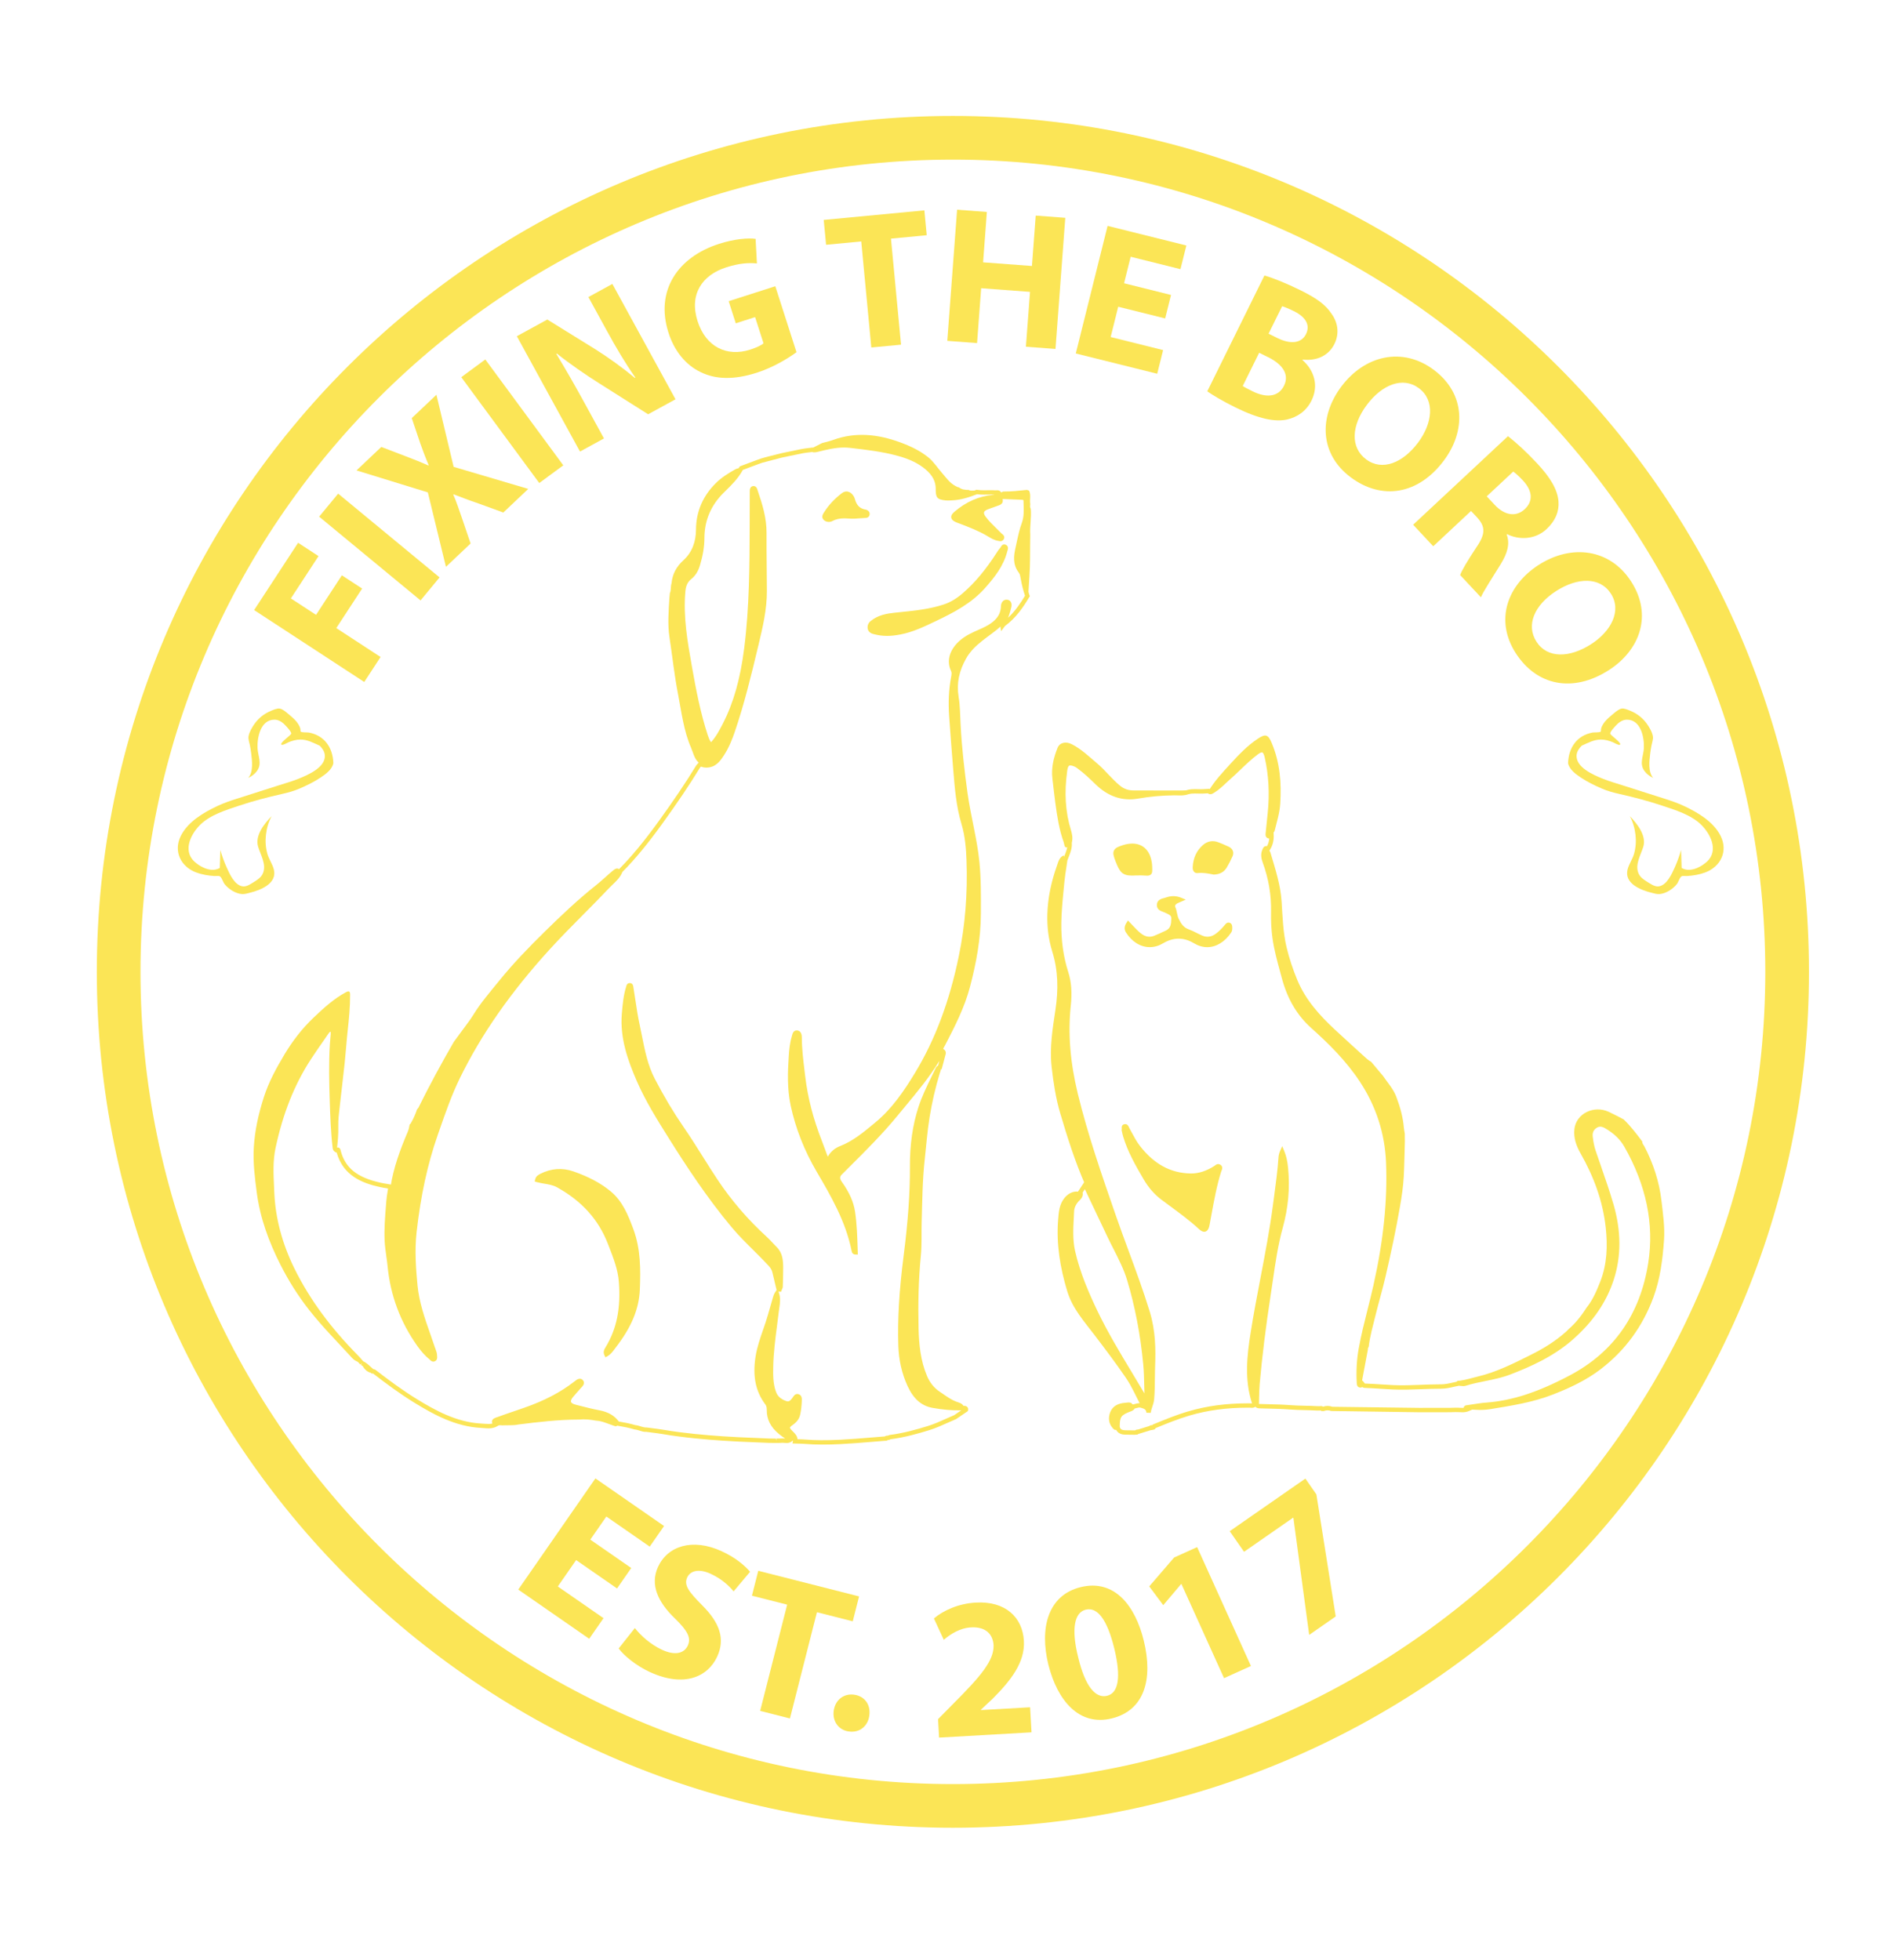 <?xml version="1.0" encoding="UTF-8" standalone="no"?>
<!DOCTYPE svg PUBLIC "-//W3C//DTD SVG 1.1//EN" "http://www.w3.org/Graphics/SVG/1.1/DTD/svg11.dtd">
<svg width="100%" height="100%" viewBox="0 0 1806 1870" version="1.1" xmlns="http://www.w3.org/2000/svg" xmlns:xlink="http://www.w3.org/1999/xlink" xml:space="preserve" xmlns:serif="http://www.serif.com/" style="fill-rule:evenodd;clip-rule:evenodd;stroke-linejoin:round;stroke-miterlimit:2;">
    <g id="Layer-1" serif:id="Layer 1" transform="matrix(4.167,0,0,4.167,0,0)">
        <g transform="matrix(1,0,0,1,218.166,36.551)">
            <path d="M0,372C-102.561,372 -186,288.562 -186,186C-186,83.439 -102.561,0 0,0C102.561,0 186,83.439 186,186C186,288.562 102.561,372 0,372M0,-10C-108.248,-10 -196,77.752 -196,186C-196,294.248 -108.248,382 0,382C108.248,382 196,294.248 196,186C196,77.752 108.248,-10 0,-10" style="fill:rgb(251,229,86);fill-rule:nonzero;"/>
        </g>
        <g transform="matrix(1,0,0,1,141.273,350.075)">
            <path d="M0,13.678L-9.368,7.179L-13.561,13.223L-3.097,20.482L-6.373,25.203L-22.616,13.935L-4.953,-11.525L10.761,-0.623L7.485,4.098L-2.449,-2.794L-6.118,2.494L3.25,8.994L0,13.678Z" style="fill:rgb(251,229,86);fill-rule:nonzero;"/>
        </g>
        <g transform="matrix(1,0,0,1,145.35,365.799)">
            <path d="M0,7.024C1.312,8.686 3.542,10.771 6.259,12.015C9.185,13.355 11.287,12.852 12.129,11.013C12.934,9.257 12.056,7.642 9.226,4.878C5.291,1.104 3.427,-2.885 5.304,-6.982C7.506,-11.788 13.204,-13.628 19.849,-10.584C23.026,-9.129 25.06,-7.387 26.387,-5.87L22.611,-1.378C21.731,-2.439 20.088,-4.153 17.331,-5.416C14.572,-6.68 12.66,-6.039 11.99,-4.577C11.166,-2.778 12.391,-1.257 15.395,1.789C19.527,5.906 20.68,9.57 18.861,13.541C16.697,18.263 11.203,20.652 3.47,17.109C0.252,15.635 -2.522,13.302 -3.708,11.697L0,7.024Z" style="fill:rgb(251,229,86);fill-rule:nonzero;"/>
        </g>
        <g transform="matrix(1,0,0,1,180.222,385.77)">
            <path d="M0,-18.309L-8.065,-20.359L-6.616,-26.062L16.465,-20.196L15.016,-14.493L6.817,-16.576L0.634,7.753L-6.184,6.02L0,-18.309Z" style="fill:rgb(251,229,86);fill-rule:nonzero;"/>
        </g>
        <g transform="matrix(1,0,0,1,194.29,388.099)">
            <path d="M0,8.395C-2.321,8.062 -3.75,6.045 -3.405,3.634C-3.052,1.175 -1.114,-0.358 1.298,-0.012C3.71,0.333 5.1,2.298 4.741,4.802C4.396,7.213 2.503,8.753 0.045,8.401L0,8.395Z" style="fill:rgb(251,229,86);fill-rule:nonzero;"/>
        </g>
        <g transform="matrix(1,0,0,1,215.009,366.602)">
            <path d="M0,31.303L-0.24,27.08L3.416,23.373C9.602,17.172 12.578,13.64 12.471,10.147C12.332,7.713 10.753,5.869 7.311,6.067C4.74,6.213 2.564,7.625 1.072,8.908L-1.187,4.018C0.965,2.192 4.375,0.616 8.414,0.385C15.161,0 19.104,3.736 19.413,9.152C19.698,14.156 16.3,18.356 12.205,22.457L9.582,24.908L9.587,25L20.833,24.36L21.16,30.097L0,31.303Z" style="fill:rgb(251,229,86);fill-rule:nonzero;"/>
        </g>
        <g transform="matrix(1,0,0,1,246.859,377.359)">
            <path d="M0,2.181C1.587,8.844 3.973,11.62 6.607,10.975C9.241,10.328 9.86,6.673 8.239,0.066C6.662,-6.365 4.445,-9.419 1.723,-8.751C-0.779,-8.137 -1.698,-4.551 0,2.181M15.004,-1.688C17.205,7.286 15.1,14.335 7.687,16.154C0.186,17.994 -4.771,12.061 -6.832,3.857C-8.891,-4.539 -6.949,-12.068 0.552,-13.908C8.321,-15.813 13.055,-9.637 15.004,-1.688" style="fill:rgb(251,229,86);fill-rule:nonzero;"/>
        </g>
        <g transform="matrix(1,0,0,1,270.488,375.855)">
            <path d="M0,-13.132L-0.084,-13.094L-4.16,-8.274L-7.367,-12.574L-1.679,-19.185L3.599,-21.572L15.916,5.655L9.758,8.44L0,-13.132Z" style="fill:rgb(251,229,86);fill-rule:nonzero;"/>
        </g>
        <g transform="matrix(1,0,0,1,298.87,374.386)">
            <path d="M0,-35.795L2.52,-32.171L6.946,-4.227L0.869,0L-2.744,-26.775L-2.797,-26.851L-14.044,-19.028L-17.325,-23.746L0,-35.795Z" style="fill:rgb(251,229,86);fill-rule:nonzero;"/>
        </g>
        <g transform="matrix(1,0,0,1,58.184,140.763)">
            <path d="M0,-1.057L10.066,-16.468L14.742,-13.414L8.414,-3.725L14.175,0.037L20.088,-9.015L24.726,-5.986L18.812,3.067L28.949,9.688L25.211,15.411L0,-1.057Z" style="fill:rgb(251,229,86);fill-rule:nonzero;"/>
        </g>
        <g transform="matrix(0.771,0.637,0.637,-0.771,87.361,109.837)">
            <rect x="-5.62" y="-15.637" width="30.113" height="6.836" style="fill:rgb(251,229,86);"/>
        </g>
        <g transform="matrix(1,0,0,1,115.238,102.84)">
            <path d="M0,14.525L-5.727,12.441C-7.98,11.684 -9.575,11.04 -11.39,10.358L-11.455,10.42C-10.711,12.115 -10.188,13.773 -9.425,15.942L-7.494,21.621L-13.139,26.965L-17.287,9.913L-33.615,4.884L-27.937,-0.492L-22.246,1.686C-20.337,2.402 -18.837,3.012 -17.15,3.754L-17.086,3.692C-17.888,1.805 -18.387,0.433 -19.033,-1.355L-20.963,-7.096L-15.317,-12.44L-11.375,4.069L5.711,9.119L0,14.525Z" style="fill:rgb(251,229,86);fill-rule:nonzero;"/>
        </g>
        <g transform="matrix(0.593,0.805,0.805,-0.593,125.014,83.102)">
            <rect x="-8.878" y="-17.567" width="30.112" height="6.836" style="fill:rgb(251,229,86);"/>
        </g>
        <g transform="matrix(1,0,0,1,132.791,65.022)">
            <path d="M0,38.384L-14.459,11.969L-7.482,8.151L3.303,14.828C6.394,16.753 9.763,19.187 12.569,21.522L12.687,21.457C10.386,18.184 8.315,14.681 6.128,10.684L1.923,3.003L7.41,0L21.868,26.414L15.598,29.846L4.377,22.746C1.265,20.782 -2.326,18.316 -5.314,15.928L-5.41,16.032C-3.344,19.434 -1.228,23.114 1.132,27.425L5.486,35.381L0,38.384Z" style="fill:rgb(251,229,86);fill-rule:nonzero;"/>
        </g>
        <g transform="matrix(1,0,0,1,182.358,60.843)">
            <path d="M0,19.806C-1.78,21.129 -5.267,23.281 -9.052,24.496C-14.284,26.176 -18.493,26.073 -21.95,24.368C-25.38,22.746 -28.028,19.468 -29.338,15.243C-32.354,5.701 -27.169,-1.971 -17.769,-4.989C-14.067,-6.177 -10.985,-6.37 -9.362,-6.139L-9.058,-0.513C-10.851,-0.688 -12.985,-0.613 -16.132,0.398C-21.534,2.132 -24.635,6.506 -22.641,12.718C-20.742,18.63 -15.922,20.93 -10.604,19.223C-9.115,18.744 -7.979,18.192 -7.551,17.773L-9.477,11.775L-13.9,13.195L-15.525,8.133L-4.849,4.705L0,19.806Z" style="fill:rgb(251,229,86);fill-rule:nonzero;"/>
        </g>
        <g transform="matrix(1,0,0,1,197.184,72.459)">
            <path d="M0,-17.17L-8.051,-16.406L-8.591,-22.099L14.449,-24.285L14.989,-18.592L6.806,-17.816L9.109,6.47L2.305,7.115L0,-17.17Z" style="fill:rgb(251,229,86);fill-rule:nonzero;"/>
        </g>
        <g transform="matrix(1,0,0,1,225.945,79.398)">
            <path d="M0,-30.861L-0.862,-19.322L10.32,-18.486L11.183,-30.025L17.955,-29.519L15.711,0.51L8.938,0.004L9.878,-12.56L-1.305,-13.396L-2.244,-0.832L-9.061,-1.341L-6.816,-31.371L0,-30.861Z" style="fill:rgb(251,229,86);fill-rule:nonzero;"/>
        </g>
        <g transform="matrix(1,0,0,1,266.768,64.393)">
            <path d="M0,8.528L-10.752,5.849L-12.48,12.786L-0.472,15.778L-1.822,21.196L-20.463,16.551L-13.183,-12.668L4.852,-8.174L3.501,-2.755L-7.9,-5.596L-9.412,0.473L1.339,3.153L0,8.528Z" style="fill:rgb(251,229,86);fill-rule:nonzero;"/>
        </g>
        <g transform="matrix(1,0,0,1,290.44,83.346)">
            <path d="M0,-6.932L2.003,-5.944C5.209,-4.362 7.584,-4.834 8.572,-6.837C9.58,-8.881 8.551,-10.734 5.787,-12.097C4.465,-12.75 3.664,-13.045 3.104,-13.222L0,-6.932ZM-5.91,5.048C-5.35,5.424 -4.628,5.781 -3.587,6.295C-0.821,7.659 2.155,7.783 3.539,4.977C4.884,2.254 2.975,-0.034 -0.071,-1.536L-2.154,-2.564L-5.91,5.048ZM-0.949,-20.253C0.812,-19.784 4.175,-18.423 7.22,-16.92C10.946,-15.082 13.052,-13.594 14.441,-11.463C15.831,-9.533 16.283,-7.018 15.078,-4.574C13.892,-2.169 11.383,-0.618 7.784,-0.998L7.744,-0.919C10.415,1.445 11.551,4.895 9.831,8.381C8.626,10.826 6.556,12.195 4.2,12.727C1.466,13.321 -2.254,12.582 -7.624,9.933C-10.628,8.45 -12.773,7.142 -14.035,6.27L-0.949,-20.253Z" style="fill:rgb(251,229,86);fill-rule:nonzero;"/>
        </g>
        <g transform="matrix(1,0,0,1,312.913,101.181)">
            <path d="M0,-8.426C-3.523,-3.697 -3.785,1.29 -0.131,4.013C3.56,6.762 8.289,4.826 11.785,0.133C15.016,-4.201 15.715,-9.475 11.953,-12.279C8.263,-15.028 3.498,-13.119 0,-8.426M17.687,4.252C11.787,12.17 3.41,13.393 -3.646,8.135C-10.813,2.796 -10.973,-5.738 -5.848,-12.615C-0.455,-19.853 8.197,-21.819 15.326,-16.507C22.742,-10.982 22.652,-2.411 17.687,4.252" style="fill:rgb(251,229,86);fill-rule:nonzero;"/>
        </g>
        <g transform="matrix(1,0,0,1,340.39,123.01)">
            <path d="M0,-9.352L1.829,-7.393C4.147,-4.912 6.76,-4.601 8.687,-6.401C10.711,-8.291 10.442,-10.607 8.341,-12.924C7.213,-14.131 6.475,-14.726 6.073,-15.024L0,-9.352ZM4.865,-23.125C6.62,-21.77 9.042,-19.569 11.513,-16.924C14.562,-13.659 16.206,-10.915 16.429,-8.19C16.604,-5.908 15.741,-3.756 13.716,-1.865C10.907,0.757 7.12,0.564 4.666,-0.69L4.567,-0.598C5.381,1.517 4.704,3.738 3.198,6.183C1.357,9.187 -0.876,12.556 -1.329,13.773L-6.086,8.679C-5.769,7.71 -4.492,5.541 -2.392,2.357C-0.198,-0.792 -0.331,-2.44 -2.19,-4.496L-3.593,-5.998L-12.245,2.084L-16.849,-2.848L4.865,-23.125Z" style="fill:rgb(251,229,86);fill-rule:nonzero;"/>
        </g>
        <g transform="matrix(1,0,0,1,356.265,147.914)">
            <path d="M0,-12.557C-4.956,-9.362 -6.948,-4.782 -4.479,-0.952C-1.985,2.916 3.122,2.759 8.042,-0.412C12.585,-3.341 15.087,-8.036 12.545,-11.979C10.052,-15.847 4.919,-15.728 0,-12.557M12.127,5.513C3.828,10.863 -4.448,9.076 -9.217,1.677C-14.058,-5.832 -11.22,-13.882 -4.011,-18.53C3.575,-23.42 12.368,-22.231 17.185,-14.758C22.196,-6.985 19.111,1.01 12.127,5.513" style="fill:rgb(251,229,86);fill-rule:nonzero;"/>
        </g>
        <g transform="matrix(1,0,0,1,378.513,188.801)">
            <path d="M0,-10.665C-1.232,-11.977 -0.884,-14.674 -0.693,-16.248C-0.619,-16.869 -0.518,-17.488 -0.398,-18.103C-0.268,-18.787 0.034,-19.534 -0.086,-20.208C-0.264,-21.203 -0.9,-22.272 -1.48,-23.082C-2.393,-24.356 -3.646,-25.355 -5.09,-25.962C-5.639,-26.193 -6.614,-26.647 -7.233,-26.539C-8.027,-26.401 -9.075,-25.389 -9.672,-24.899C-10.354,-24.34 -11.022,-23.709 -11.489,-22.952C-11.697,-22.613 -11.877,-22.245 -11.954,-21.852C-11.975,-21.743 -11.963,-21.326 -12.028,-21.266C-12.292,-21.029 -13.535,-21.115 -13.889,-21.049C-17.464,-20.388 -19.387,-17.605 -19.5,-14.04C-19.229,-12.584 -17.718,-11.506 -16.575,-10.742C-15.091,-9.75 -13.471,-8.957 -11.835,-8.25C-10.45,-7.652 -9.235,-7.32 -7.776,-6.992C-4.475,-6.25 -1.192,-5.388 2.02,-4.32C5.013,-3.325 8.732,-2.193 11.021,0.108C13.435,2.534 15.133,6.556 11.75,8.96C11.75,8.96 8.875,11.335 6.5,9.96C6.458,8.585 6.417,7.21 6.375,5.835C5.991,7.197 5.505,8.54 4.925,9.831C4.258,11.316 3.133,13.894 1.275,14.173C0.309,14.318 -0.694,13.548 -1.475,13.071C-2.24,12.603 -3.01,12.045 -3.374,11.194C-4.242,9.166 -2.832,6.962 -2.27,5.073C-1.506,2.505 -3.744,-0.238 -5.375,-1.915C-4.646,-0.608 -4.23,0.916 -4.062,2.394C-3.898,3.835 -3.998,5.306 -4.391,6.705C-4.745,7.965 -5.556,9.043 -5.875,10.3C-6.689,13.506 -2.896,15.009 -0.442,15.624C0.143,15.77 0.803,15.982 1.411,15.938C2.901,15.829 4.489,14.799 5.393,13.667C5.771,13.192 6.086,12.007 6.549,11.838C6.849,11.729 7.38,11.827 7.7,11.809C9.13,11.724 10.571,11.486 11.916,10.983C15.427,9.671 17.169,6.136 15.433,2.639C13.811,-0.628 10.224,-2.734 7.04,-4.23C5.612,-4.901 4.175,-5.394 2.677,-5.872L-6.947,-8.941C-8.471,-9.427 -10.021,-9.867 -11.508,-10.463C-13.619,-11.309 -17.879,-13.093 -17.54,-15.975C-17.444,-16.784 -16.939,-17.483 -16.375,-18.04C-14.952,-18.673 -13.567,-19.456 -11.964,-19.449C-11.017,-19.444 -10.099,-19.184 -9.23,-18.823C-9.018,-18.734 -7.902,-18.06 -7.624,-18.26C-7.091,-18.643 -9.821,-20.437 -9.849,-20.8C-9.885,-21.253 -8.936,-22.234 -8.668,-22.537C-7.985,-23.306 -7.072,-24.014 -5.994,-24C-2.823,-23.961 -2.041,-19.925 -2.144,-17.521C-2.223,-15.671 -3.243,-13.955 -2.03,-12.264C-1.528,-11.565 -0.787,-11.007 0,-10.665" style="fill:rgb(251,229,86);fill-rule:nonzero;"/>
        </g>
        <g transform="matrix(1,0,0,1,56.82,188.801)">
            <path d="M0,-10.665C1.233,-11.977 0.884,-14.674 0.694,-16.248C0.619,-16.869 0.518,-17.488 0.399,-18.103C0.268,-18.787 -0.034,-19.534 0.086,-20.208C0.264,-21.203 0.901,-22.272 1.481,-23.082C2.393,-24.356 3.646,-25.355 5.09,-25.962C5.639,-26.193 6.614,-26.647 7.234,-26.539C8.028,-26.401 9.075,-25.389 9.672,-24.899C10.354,-24.34 11.023,-23.709 11.489,-22.952C11.697,-22.613 11.877,-22.245 11.954,-21.852C11.975,-21.743 11.963,-21.326 12.029,-21.266C12.292,-21.029 13.535,-21.115 13.889,-21.049C17.464,-20.388 19.387,-17.605 19.5,-14.04C19.23,-12.584 17.718,-11.506 16.575,-10.742C15.091,-9.75 13.471,-8.957 11.835,-8.25C10.45,-7.652 9.236,-7.32 7.777,-6.992C4.475,-6.25 1.193,-5.388 -2.019,-4.32C-5.013,-3.325 -8.732,-2.193 -11.021,0.108C-13.434,2.534 -15.133,6.556 -11.75,8.96C-11.75,8.96 -8.875,11.335 -6.5,9.96C-6.458,8.585 -6.417,7.21 -6.375,5.835C-5.991,7.197 -5.505,8.54 -4.925,9.831C-4.258,11.316 -3.133,13.894 -1.275,14.173C-0.308,14.318 0.695,13.548 1.475,13.071C2.24,12.603 3.01,12.045 3.374,11.194C4.242,9.166 2.832,6.962 2.27,5.073C1.506,2.505 3.744,-0.238 5.375,-1.915C4.648,-0.608 4.231,0.916 4.063,2.394C3.899,3.835 3.998,5.306 4.391,6.705C4.745,7.965 5.556,9.043 5.875,10.3C6.69,13.506 2.897,15.009 0.443,15.624C-0.142,15.77 -0.803,15.982 -1.411,15.938C-2.901,15.829 -4.489,14.799 -5.392,13.667C-5.77,13.192 -6.086,12.007 -6.549,11.838C-6.848,11.729 -7.38,11.827 -7.7,11.809C-9.13,11.724 -10.571,11.486 -11.916,10.983C-15.427,9.671 -17.169,6.136 -15.432,2.639C-13.81,-0.628 -10.223,-2.734 -7.04,-4.23C-5.612,-4.901 -4.175,-5.394 -2.677,-5.872L6.947,-8.941C8.471,-9.427 10.022,-9.867 11.508,-10.463C13.619,-11.309 17.879,-13.093 17.54,-15.975C17.445,-16.784 16.94,-17.483 16.375,-18.04C14.952,-18.673 13.567,-19.456 11.964,-19.449C11.017,-19.444 10.099,-19.184 9.231,-18.823C9.018,-18.734 7.903,-18.06 7.624,-18.26C7.091,-18.643 9.821,-20.437 9.849,-20.8C9.885,-21.253 8.936,-22.234 8.668,-22.537C7.986,-23.306 7.072,-24.014 5.994,-24C2.823,-23.961 2.041,-19.925 2.144,-17.521C2.223,-15.671 3.243,-13.955 2.03,-12.264C1.529,-11.565 0.787,-11.007 0,-10.665" style="fill:rgb(251,229,86);fill-rule:nonzero;"/>
        </g>
        <g transform="matrix(1,0,0,1,193.813,318.743)">
            <path d="M0,-205.198C-0.149,-205.198 -0.315,-205.129 -0.492,-204.991C-2.065,-203.772 -3.284,-202.471 -4.215,-201.014L-4.298,-200.888C-4.38,-200.763 -4.552,-200.505 -4.542,-200.417C-4.36,-200.211 -3.965,-200.17 -3.706,-200.31C-2.776,-200.807 -1.746,-201.039 -0.465,-201.039C-0.09,-201.039 0.287,-201.02 0.667,-200.99C1.441,-200.912 2.147,-200.979 2.878,-201.041C3.229,-201.071 3.58,-201.1 3.93,-201.116C2.377,-201.452 1.392,-202.496 0.922,-204.3C0.887,-204.434 0.8,-204.594 0.677,-204.752C0.519,-204.956 0.274,-205.198 0,-205.198M-4.064,-199.224C-4.549,-199.224 -4.995,-199.416 -5.287,-199.751C-5.835,-200.379 -5.377,-201.07 -5.131,-201.44L-5.058,-201.553C-4.063,-203.108 -2.77,-204.491 -1.104,-205.782C-0.748,-206.058 -0.376,-206.198 0,-206.198C0.375,-206.198 0.933,-206.053 1.467,-205.366C1.677,-205.096 1.82,-204.822 1.89,-204.552C2.282,-203.044 3.032,-202.275 4.321,-202.059C4.49,-202.031 4.906,-201.927 5.144,-201.578C5.289,-201.365 5.334,-201.111 5.277,-200.843C5.125,-200.142 4.454,-200.13 4.202,-200.125C3.741,-200.111 3.352,-200.077 2.962,-200.045C2.169,-199.979 1.376,-199.915 0.579,-199.994C0.236,-200.021 -0.116,-200.039 -0.465,-200.039C-1.575,-200.039 -2.455,-199.845 -3.234,-199.428C-3.484,-199.295 -3.771,-199.224 -4.064,-199.224M35.743,-192.394C35.569,-192.173 35.413,-191.933 35.275,-191.717C32.689,-187.681 30.152,-184.645 27.291,-182.162C25.768,-180.84 24.25,-179.936 22.649,-179.398C19.297,-178.272 15.786,-177.914 12.39,-177.569L11.216,-177.448C9.576,-177.276 7.699,-176.99 6.194,-175.782C5.896,-175.544 5.787,-175.305 5.828,-174.986C5.851,-174.809 5.914,-174.65 6.46,-174.503C7.397,-174.25 8.34,-174.122 9.264,-174.122C10.139,-174.123 11.05,-174.221 12.143,-174.429C14.859,-174.948 17.393,-176.16 19.842,-177.332L20.166,-177.487C24.178,-179.402 28.026,-181.402 31.014,-184.8C32.948,-186.999 34.901,-189.395 35.743,-192.394M9.275,-173.122C8.252,-173.122 7.221,-173.262 6.2,-173.537C5.862,-173.628 4.964,-173.87 4.836,-174.858C4.75,-175.531 4.996,-176.104 5.568,-176.562C7.285,-177.94 9.33,-178.255 11.112,-178.442L12.288,-178.563C15.629,-178.904 19.085,-179.255 22.331,-180.346C23.805,-180.842 25.212,-181.682 26.635,-182.917C29.423,-185.336 31.9,-188.303 34.432,-192.255C34.646,-192.592 34.902,-192.98 35.219,-193.32C35.238,-193.342 35.279,-193.414 35.306,-193.462C35.425,-193.675 35.647,-194.072 36.113,-194.072C36.265,-194.072 36.418,-194.026 36.568,-193.935C37.166,-193.574 36.94,-192.899 36.843,-192.61C36.823,-192.549 36.802,-192.489 36.788,-192.433C35.938,-189.084 33.84,-186.5 31.765,-184.14C28.654,-180.603 24.542,-178.468 20.597,-176.585L20.274,-176.43C17.767,-175.231 15.174,-173.99 12.331,-173.447C11.175,-173.226 10.204,-173.123 9.275,-173.122M-69.998,-48.851C-69.667,-48.782 -69.331,-48.725 -69.001,-48.669C-67.93,-48.486 -66.822,-48.297 -65.805,-47.732C-59.994,-44.51 -55.927,-39.994 -53.719,-34.311L-53.48,-33.698C-52.44,-31.032 -51.364,-28.276 -51.132,-25.313C-50.669,-19.361 -51.541,-14.613 -53.871,-10.454L-53.74,-10.628C-50.16,-15.244 -48.487,-19.235 -48.317,-23.567C-48.141,-28.084 -48.116,-32.501 -49.721,-36.864C-50.945,-40.194 -52.162,-43.117 -54.671,-45.185C-56.823,-46.96 -59.414,-48.343 -62.825,-49.538C-65.121,-50.343 -67.412,-50.184 -69.619,-49.063C-69.774,-48.985 -69.898,-48.918 -69.998,-48.851M-55.198,-7.925L-55.428,-8.402C-55.808,-9.192 -55.421,-9.813 -55.19,-10.183C-52.613,-14.405 -51.657,-19.162 -52.129,-25.236C-52.35,-28.051 -53.398,-30.737 -54.412,-33.334L-54.651,-33.949C-56.802,-39.486 -60.61,-43.708 -66.291,-46.858C-67.158,-47.34 -68.135,-47.507 -69.17,-47.683C-69.75,-47.782 -70.351,-47.885 -70.939,-48.048L-71.394,-48.175L-71.294,-48.636C-71.124,-49.42 -70.516,-49.729 -70.072,-49.955C-67.622,-51.197 -65.045,-51.377 -62.494,-50.482C-58.969,-49.246 -56.281,-47.808 -54.035,-45.957C-51.333,-43.73 -50.058,-40.677 -48.783,-37.209C-47.115,-32.678 -47.145,-27.966 -47.318,-23.528C-47.497,-18.974 -49.234,-14.806 -52.95,-10.014L-53.187,-9.701C-53.578,-9.175 -54.021,-8.577 -54.734,-8.181L-55.198,-7.925ZM24.965,-200.352C24.981,-200.352 25.087,-200.232 25.523,-200.046C25.656,-199.99 25.793,-199.941 25.93,-199.891L26.314,-199.748C28.46,-198.929 30.678,-198.083 32.72,-196.87L32.962,-196.725C33.557,-196.367 34.12,-196.028 34.755,-195.902C34.398,-196.269 34.031,-196.626 33.665,-196.984C32.751,-197.873 31.808,-198.792 31.024,-199.855C30.526,-200.53 30.361,-201.159 30.531,-201.726C30.707,-202.307 31.217,-202.756 32.049,-203.061C32.875,-203.363 33.623,-203.636 34.374,-203.897C34.534,-203.953 34.75,-204.028 34.797,-204.08C34.794,-204.081 34.799,-204.133 34.76,-204.254C34.706,-204.421 34.691,-204.565 34.7,-204.688C34.333,-204.504 33.95,-204.442 33.618,-204.414C30.629,-204.158 27.933,-202.98 25.376,-200.81C25.034,-200.52 24.975,-200.382 24.965,-200.351L24.965,-200.352M-49.682,-91.864C-50.133,-90.166 -50.288,-88.383 -50.438,-86.654C-50.909,-81.231 -49.116,-76.219 -47.11,-71.599C-45.142,-67.064 -42.455,-62.784 -39.857,-58.646L-39.485,-58.052C-35.944,-52.411 -31.162,-45.077 -25.56,-38.378C-24.03,-36.549 -22.305,-34.836 -20.636,-33.179C-19.461,-32.011 -18.246,-30.804 -17.101,-29.56C-16.512,-28.92 -16.16,-28.288 -15.995,-27.573C-15.848,-26.932 -15.696,-26.293 -15.542,-25.655C-15.518,-26.519 -15.5,-27.432 -15.502,-28.343C-15.504,-29.951 -15.596,-31.373 -16.712,-32.478C-17.031,-32.794 -17.336,-33.123 -17.642,-33.452C-18.07,-33.914 -18.475,-34.351 -18.918,-34.755C-23.292,-38.737 -27.148,-43.219 -30.379,-48.078C-31.535,-49.816 -32.662,-51.61 -33.752,-53.344C-35.156,-55.58 -36.608,-57.891 -38.13,-60.094C-40.449,-63.448 -42.63,-67.104 -44.799,-71.27C-46.447,-74.435 -47.139,-77.909 -47.809,-81.269C-47.979,-82.123 -48.148,-82.976 -48.333,-83.824C-48.759,-85.776 -49.061,-87.78 -49.353,-89.717C-49.46,-90.433 -49.568,-91.149 -49.682,-91.864M-16.303,-19.916C-16.542,-19.092 -16.78,-18.266 -17.012,-17.44C-17.346,-16.25 -17.755,-15.068 -18.151,-13.926C-18.832,-11.961 -19.536,-9.929 -19.854,-7.842C-20.489,-3.673 -19.834,-0.464 -17.792,2.259C-17.305,2.906 -17.255,3.632 -17.261,4.12C-17.281,5.986 -16.466,7.556 -14.771,8.922C-14.29,9.311 -13.759,9.671 -13.246,10.02C-13.006,10.182 -12.767,10.345 -12.53,10.511L-12.269,10.695C-12.365,10.399 -12.616,10.137 -12.97,9.789L-13.095,9.664C-13.641,9.119 -13.994,8.644 -13.946,8.094C-13.895,7.518 -13.4,7.097 -12.873,6.729C-12.147,6.223 -11.741,5.676 -11.594,5.007C-11.387,4.059 -11.268,3.06 -11.241,2.037L-11.238,1.935C-11.233,1.797 -11.224,1.54 -11.266,1.475C-11.272,1.498 -11.374,1.655 -11.435,1.747C-11.479,1.816 -11.523,1.883 -11.568,1.944C-12.032,2.578 -12.578,3.166 -13.413,3.167C-13.803,3.167 -14.234,3.042 -14.811,2.763C-15.926,2.224 -16.663,1.449 -17.063,0.395C-17.868,-1.721 -17.821,-3.937 -17.78,-5.892C-17.711,-9.08 -17.295,-12.282 -16.893,-15.379C-16.756,-16.429 -16.619,-17.48 -16.496,-18.533C-16.464,-18.798 -16.425,-19.063 -16.387,-19.328C-16.357,-19.526 -16.329,-19.721 -16.303,-19.916M-16.184,10.688L-16.074,11.188L-16.074,10.688C-15.654,10.688 -15.234,10.687 -14.817,10.655C-14.583,10.635 -14.348,10.657 -14.112,10.678L-14.047,10.684C-14.501,10.374 -14.962,10.053 -15.399,9.701C-17.348,8.13 -18.284,6.301 -18.261,4.111C-18.255,3.55 -18.354,3.176 -18.592,2.86C-20.806,-0.093 -21.521,-3.541 -20.842,-7.992C-20.51,-10.171 -19.791,-12.246 -19.096,-14.253C-18.705,-15.382 -18.3,-16.549 -17.975,-17.71C-17.692,-18.718 -17.401,-19.721 -17.109,-20.726L-16.837,-21.666C-16.739,-22.007 -16.613,-22.402 -16.363,-22.786L-16.005,-23.339L-16.02,-23.366L-16.291,-24.493C-16.521,-25.444 -16.75,-26.395 -16.969,-27.348C-17.096,-27.895 -17.363,-28.369 -17.837,-28.884C-18.966,-30.111 -20.173,-31.31 -21.341,-32.469C-23.025,-34.142 -24.768,-35.871 -26.327,-37.737C-31.968,-44.482 -36.774,-51.853 -40.332,-57.521L-40.704,-58.114C-43.322,-62.284 -46.029,-66.596 -48.027,-71.201C-50.086,-75.942 -51.924,-81.096 -51.441,-86.657C-51.262,-88.721 -51.084,-90.77 -50.47,-92.741L-50.445,-92.838C-50.399,-93.032 -50.262,-93.623 -49.632,-93.623L-49.583,-93.622C-49.131,-93.595 -48.87,-93.295 -48.806,-92.729C-48.642,-91.713 -48.502,-90.789 -48.363,-89.865C-48.074,-87.944 -47.775,-85.957 -47.357,-84.037C-47.17,-83.183 -46.999,-82.324 -46.828,-81.464C-46.172,-78.173 -45.494,-74.77 -43.913,-71.732C-41.763,-67.603 -39.602,-63.982 -37.308,-60.662C-35.773,-58.442 -34.315,-56.121 -32.905,-53.877C-31.819,-52.147 -30.695,-50.359 -29.546,-48.632C-26.361,-43.842 -22.559,-39.421 -18.246,-35.494C-17.771,-35.062 -17.333,-34.59 -16.909,-34.133C-16.613,-33.814 -16.317,-33.494 -16.008,-33.189C-14.621,-31.814 -14.504,-30.113 -14.502,-28.344C-14.5,-26.863 -14.547,-25.38 -14.591,-24.107C-14.601,-23.85 -14.703,-23.632 -14.785,-23.456C-14.812,-23.398 -14.839,-23.341 -14.861,-23.283L-14.998,-22.917L-15.573,-22.984L-15.47,-22.673C-15.063,-21.456 -15.233,-20.301 -15.397,-19.183C-15.435,-18.927 -15.472,-18.672 -15.502,-18.416C-15.626,-17.36 -15.764,-16.304 -15.901,-15.25C-16.3,-12.179 -16.712,-9.005 -16.78,-5.871C-16.819,-4.008 -16.864,-1.894 -16.129,0.039C-15.819,0.855 -15.262,1.434 -14.375,1.863C-13.947,2.071 -13.641,2.167 -13.413,2.167C-13.14,2.167 -12.871,2.031 -12.375,1.353L-12.272,1.2C-12.083,0.912 -11.799,0.478 -11.265,0.478C-11.182,0.478 -11.097,0.489 -11.013,0.512C-10.194,0.739 -10.224,1.571 -10.238,1.971C-10.27,3.149 -10.396,4.211 -10.618,5.221C-10.821,6.151 -11.356,6.891 -12.301,7.549C-12.851,7.933 -12.943,8.11 -12.95,8.181C-12.956,8.255 -12.892,8.454 -12.389,8.957L-12.268,9.076C-11.819,9.519 -11.281,10.048 -11.229,10.836L-11.076,10.84C-10.573,10.851 -10.071,10.862 -9.572,10.903C-7.198,11.096 -4.706,11.113 -1.423,10.954C0.9,10.839 3.263,10.643 5.548,10.453C6.559,10.37 7.569,10.286 8.58,10.209L8.754,10.198C8.931,10.071 9.143,10.009 9.386,10.022C9.428,10.012 9.47,10.005 9.513,10.002C9.659,9.926 9.785,9.868 9.938,9.85C13.043,9.457 16.063,8.602 18.606,7.817C20.063,7.366 21.479,6.731 22.848,6.115C23.451,5.845 24.054,5.574 24.663,5.317L26.264,4.221C24.135,4.258 22.041,4.077 19.714,3.661C17.148,3.202 15.318,1.597 13.954,-1.39C12.673,-4.192 11.969,-7.273 11.863,-10.547C11.667,-16.625 12.054,-23.206 13.084,-31.259C14.088,-39.129 14.543,-45.589 14.515,-51.59C14.492,-56.612 15.121,-61.043 16.437,-65.136C17.238,-67.63 18.399,-70.012 19.522,-72.316C19.801,-72.888 20.08,-73.46 20.354,-74.034C20.435,-74.205 20.602,-74.559 20.973,-74.741L21.055,-75.049C21.122,-75.301 21.189,-75.553 21.257,-75.806C18.995,-72.084 16.209,-68.727 13.501,-65.464C12.915,-64.758 12.329,-64.051 11.747,-63.34C8.253,-59.071 4.298,-55.137 0.474,-51.333L-1.091,-49.773C-1.505,-49.361 -1.661,-48.919 -1.08,-48.11C0.669,-45.67 1.638,-43.464 1.97,-41.167C2.376,-38.351 2.466,-35.47 2.554,-32.685L2.593,-31.448L2.067,-31.458C1.566,-31.468 1.265,-31.738 1.171,-32.261C-0.178,-39.081 -3.708,-45.098 -6.822,-50.407C-9.656,-55.239 -11.659,-60.322 -12.776,-65.515C-13.622,-69.445 -13.453,-73.416 -13.227,-76.829C-13.135,-78.231 -12.997,-79.857 -12.53,-81.411C-12.509,-81.478 -12.492,-81.549 -12.474,-81.62C-12.372,-82.025 -12.182,-82.779 -11.397,-82.779C-10.84,-82.754 -10.238,-82.453 -10.233,-81.154C-10.224,-78.594 -9.91,-76.005 -9.606,-73.5L-9.461,-72.298C-8.877,-67.37 -7.622,-62.508 -5.625,-57.433C-5.397,-56.855 -5.185,-56.271 -4.972,-55.686C-4.81,-55.238 -4.647,-54.789 -4.477,-54.344C-4.38,-54.09 -4.304,-53.951 -4.25,-53.876C-4.232,-53.91 -4.215,-53.945 -4.201,-53.973C-4.148,-54.08 -4.094,-54.185 -4.036,-54.271C-3.417,-55.186 -2.537,-55.884 -1.492,-56.286C1.411,-57.405 3.82,-59.403 6.151,-61.335L6.627,-61.729C10.461,-64.898 13.237,-69.038 15.667,-73.04C20.282,-80.642 23.566,-89.392 25.707,-99.792C27.168,-106.887 27.745,-114.078 27.47,-121.776C27.379,-124.274 27.17,-127.216 26.309,-130.09C25.122,-134.052 24.784,-138.177 24.458,-142.166L24.423,-142.582C24.092,-146.616 23.783,-150.659 23.503,-154.601C23.268,-157.943 23.416,-160.938 23.954,-163.757C24.046,-164.244 24.116,-164.711 23.941,-165.072C22.812,-167.402 23.589,-170.039 26.021,-172.126C27.313,-173.235 28.826,-173.904 30.29,-174.552L30.994,-174.865C32.078,-175.356 32.859,-175.82 33.528,-176.367C34.716,-177.338 35.313,-178.489 35.351,-179.885C35.378,-180.859 35.965,-181.519 36.791,-181.415C37.223,-181.36 37.459,-181.134 37.581,-180.954C37.811,-180.616 37.852,-180.149 37.703,-179.563C37.512,-178.814 37.293,-178.035 36.988,-177.277C38.637,-178.822 39.861,-180.652 40.866,-182.327C40.475,-183.444 40.159,-184.696 39.875,-186.243L39.845,-186.411C39.765,-186.865 39.688,-187.292 39.468,-187.573C37.973,-189.474 38.29,-191.565 38.704,-193.374C38.804,-193.814 38.899,-194.255 38.993,-194.696C39.298,-196.118 39.614,-197.589 40.136,-199.003C40.627,-200.333 40.585,-201.727 40.54,-203.202C40.531,-203.474 40.523,-203.746 40.518,-204.017C40.515,-204.189 40.5,-204.279 40.21,-204.293C38.859,-204.357 37.508,-204.407 36.156,-204.457L35.798,-204.47C35.777,-204.471 35.757,-204.471 35.74,-204.47C35.998,-203.401 35.149,-203.107 34.731,-202.963C33.956,-202.694 33.213,-202.422 32.471,-202.15C32.035,-201.99 31.588,-201.766 31.489,-201.437C31.396,-201.128 31.622,-200.729 31.829,-200.449C32.564,-199.451 33.478,-198.561 34.362,-197.7C34.754,-197.318 35.147,-196.936 35.527,-196.543C35.557,-196.512 35.596,-196.487 35.634,-196.458C36.142,-196.085 36.253,-195.665 35.966,-195.21C35.804,-194.954 35.544,-194.812 35.235,-194.812C35.089,-194.812 34.957,-194.842 34.84,-194.868L34.71,-194.895C33.836,-195.031 33.129,-195.457 32.446,-195.868L32.209,-196.01C30.242,-197.179 28.064,-198.011 25.958,-198.814L25.591,-198.951C25.437,-199.006 25.283,-199.062 25.132,-199.126C24.638,-199.337 24.06,-199.651 23.974,-200.217C23.889,-200.778 24.333,-201.236 24.729,-201.573C27.412,-203.849 30.374,-205.14 33.533,-205.41C33.684,-205.423 33.817,-205.443 33.935,-205.47C33.324,-205.5 32.849,-205.49 32.327,-205.481C32.059,-205.476 31.791,-205.471 31.523,-205.471C31.072,-205.471 30.486,-205.483 29.877,-205.565C28.182,-204.914 26.207,-204.229 24.075,-204.157L23.794,-204.146C23.419,-204.13 23.044,-204.115 22.675,-204.152C20.673,-204.35 20.409,-204.86 20.421,-206.781C20.431,-208.482 19.693,-209.903 18.097,-211.252C16.506,-212.6 14.528,-213.573 11.872,-214.314C8.199,-215.338 4.393,-215.77 0.711,-216.189C0.299,-216.236 -0.133,-216.259 -0.571,-216.259C-2.594,-216.259 -4.631,-215.755 -6.429,-215.311L-6.53,-215.285C-6.963,-215.175 -7.463,-215.088 -7.905,-215.234C-8.109,-215.207 -8.314,-215.183 -8.519,-215.158C-9.043,-215.096 -9.568,-215.033 -10.086,-214.934C-11.22,-214.715 -12.35,-214.475 -13.48,-214.236L-14.781,-213.961L-19.261,-212.791C-19.59,-212.678 -19.919,-212.565 -20.245,-212.444C-21.082,-212.133 -21.917,-211.819 -22.751,-211.505L-23.739,-211.134C-24.781,-209.193 -26.326,-207.677 -27.821,-206.21L-28.12,-205.917C-31.048,-203.035 -32.534,-199.528 -32.538,-195.492C-32.54,-193.596 -32.873,-191.564 -33.556,-189.279C-33.971,-187.893 -34.607,-186.892 -35.56,-186.13C-36.365,-185.485 -36.776,-184.627 -36.893,-183.349C-37.428,-177.535 -36.397,-171.74 -35.401,-166.134L-35.343,-165.806C-34.452,-160.793 -33.442,-155.47 -31.764,-150.369C-31.589,-149.839 -31.377,-149.287 -31.026,-148.775C-29.925,-149.978 -29.149,-151.406 -28.334,-152.995C-25.885,-157.759 -24.329,-163.235 -23.437,-170.226C-22.229,-179.687 -22.201,-189.368 -22.174,-198.73L-22.164,-203.399C-22.165,-204.322 -22.167,-205.245 -22.154,-206.169C-22.155,-206.52 -22.157,-207.331 -21.391,-207.43L-21.276,-207.438C-20.636,-207.438 -20.46,-206.818 -20.385,-206.553L-20.349,-206.432C-19.262,-203.257 -18.288,-200.119 -18.309,-196.663C-18.327,-193.967 -18.299,-191.223 -18.273,-188.57C-18.256,-186.839 -18.238,-185.109 -18.233,-183.378C-18.22,-179.172 -19.196,-175.077 -20.139,-171.117L-20.193,-170.892C-21.878,-163.81 -23.446,-157.442 -25.563,-151.218C-26.092,-149.66 -26.855,-147.635 -28.06,-145.785C-28.83,-144.603 -29.884,-142.984 -32.049,-142.962L-32.05,-142.962C-32.522,-142.962 -32.937,-143.04 -33.322,-143.198C-33.435,-143.082 -33.539,-142.97 -33.608,-142.859C-35.989,-138.963 -38.719,-134.906 -42.2,-130.094C-45.578,-125.423 -48.393,-122.017 -51.314,-119.067C-51.789,-117.849 -52.675,-117.006 -53.534,-116.189C-53.815,-115.922 -54.096,-115.655 -54.359,-115.375C-56.292,-113.327 -58.307,-111.297 -60.254,-109.333C-62.798,-106.769 -65.428,-104.117 -67.899,-101.405C-76.859,-91.572 -83.597,-81.923 -88.498,-71.906C-90.397,-68.024 -91.843,-63.865 -93.241,-59.844L-93.625,-58.741C-95.935,-52.119 -97.507,-44.87 -98.433,-36.578C-98.903,-32.368 -98.574,-28.11 -98.229,-24.448C-97.86,-20.537 -96.549,-16.811 -95.282,-13.209C-94.935,-12.22 -94.587,-11.232 -94.256,-10.237C-94.21,-10.099 -94.158,-9.962 -94.106,-9.824C-93.928,-9.355 -93.744,-8.87 -93.746,-8.302C-93.746,-8.254 -93.741,-8.202 -93.736,-8.149C-93.712,-7.894 -93.656,-7.299 -94.237,-7.022C-94.354,-6.967 -94.476,-6.937 -94.599,-6.937C-94.963,-6.937 -95.199,-7.176 -95.355,-7.333C-95.388,-7.366 -95.42,-7.4 -95.454,-7.427C-96.435,-8.215 -97.341,-9.216 -98.305,-10.576C-102.156,-16.009 -104.432,-22.117 -105.069,-28.734C-105.145,-29.515 -105.255,-30.292 -105.365,-31.068C-105.526,-32.211 -105.693,-33.393 -105.748,-34.584C-105.873,-37.288 -105.658,-40.002 -105.451,-42.626L-105.368,-43.688C-105.307,-44.475 -105.177,-45.259 -105.052,-46.017C-105.021,-46.203 -104.99,-46.39 -104.96,-46.577L-105.249,-46.626C-105.808,-46.718 -106.367,-46.81 -106.919,-46.933C-110.717,-47.775 -115.234,-49.432 -116.726,-54.799L-117.023,-54.901C-117.488,-55.242 -117.593,-55.37 -117.659,-55.923C-118.084,-59.553 -118.207,-63.267 -118.315,-66.544C-118.454,-70.727 -118.565,-75.186 -118.289,-79.666C-118.266,-80.042 -118.229,-80.417 -118.193,-80.793C-118.156,-81.169 -118.12,-81.545 -118.097,-81.922C-118.069,-82.38 -118.097,-82.46 -118.173,-82.487C-118.29,-82.481 -118.483,-82.228 -118.563,-82.114L-119.528,-80.725C-120.564,-79.239 -121.634,-77.702 -122.639,-76.164C-126.398,-70.403 -129.046,-63.747 -130.733,-55.814C-131.343,-52.942 -131.207,-49.949 -131.074,-47.056L-131.018,-45.769C-130.778,-39.833 -129.201,-33.891 -126.331,-28.109C-122.909,-21.219 -118.188,-14.769 -111.897,-8.395C-111.579,-8.072 -111.279,-7.729 -110.98,-7.386L-110.662,-7.024C-109.983,-6.699 -109.456,-6.216 -108.946,-5.748C-108.75,-5.567 -108.555,-5.387 -108.35,-5.218C-107.998,-5.198 -107.754,-4.996 -107.591,-4.859L-107.495,-4.782C-104.88,-2.768 -101.757,-0.434 -98.41,1.624C-94.221,4.198 -89.274,6.968 -83.582,7.249C-83.369,7.259 -83.154,7.277 -82.939,7.294C-82.273,7.349 -81.579,7.379 -81.069,7.241C-81.156,7.077 -81.206,6.887 -81.167,6.681C-81.069,6.145 -80.498,5.954 -80.12,5.828L-79.965,5.776C-78.67,5.3 -77.365,4.856 -76.06,4.411C-75.291,4.149 -74.521,3.887 -73.753,3.618C-69.22,2.032 -65.526,0.108 -62.46,-2.267C-62.42,-2.302 -62.39,-2.326 -62.357,-2.348L-62.175,-2.486C-61.854,-2.733 -61.491,-3.014 -61.062,-3.014C-60.801,-3.014 -60.566,-2.909 -60.38,-2.709C-59.727,-2.005 -60.433,-1.285 -60.734,-0.977C-60.8,-0.91 -60.865,-0.845 -60.919,-0.782C-61.147,-0.516 -61.38,-0.255 -61.613,0.006C-61.948,0.383 -62.284,0.759 -62.604,1.148C-62.997,1.622 -63.166,2.026 -63.082,2.283C-62.996,2.546 -62.61,2.777 -61.996,2.933L-61.125,3.155C-59.654,3.531 -58.132,3.922 -56.625,4.202C-54.595,4.58 -53.163,5.401 -52.135,6.777C-50.807,7.008 -49.599,7.236 -48.394,7.597C-47.955,7.641 -47.551,7.766 -47.161,7.886C-46.724,8.021 -46.312,8.149 -45.896,8.149L-45.741,8.152C-45.341,8.205 -44.939,8.255 -44.538,8.306C-43.649,8.418 -42.76,8.53 -41.876,8.679C-37.041,9.495 -32.296,9.89 -28.292,10.167C-25.873,10.334 -23.404,10.436 -21.017,10.533C-19.926,10.578 -18.835,10.623 -17.745,10.674L-16.716,10.691L-16.184,10.688ZM-5.414,12.061C-6.931,12.061 -8.317,12.008 -9.652,11.899C-10.132,11.861 -10.615,11.85 -11.097,11.84L-12.385,11.802L-12.254,11.214C-12.244,11.169 -12.237,11.127 -12.232,11.085L-12.5,11.306C-12.934,11.663 -13.39,11.704 -13.695,11.704C-13.864,11.704 -14.035,11.69 -14.205,11.673C-14.344,11.66 -14.483,11.647 -14.621,11.647L-14.739,11.651C-15.182,11.686 -15.628,11.688 -16.074,11.688L-17.776,11.673C-18.88,11.622 -19.969,11.577 -21.058,11.532C-23.452,11.435 -25.928,11.333 -28.361,11.165C-32.39,10.886 -37.165,10.489 -42.043,9.665C-42.913,9.518 -43.788,9.408 -44.663,9.298C-45.067,9.247 -45.471,9.197 -45.875,9.142C-46.453,9.192 -46.967,8.992 -47.455,8.842C-47.828,8.727 -48.18,8.618 -48.532,8.588L-48.634,8.569C-49.862,8.198 -51.114,7.968 -52.506,7.728L-52.711,7.692L-52.831,7.522C-53.706,6.271 -54.97,5.528 -56.808,5.185C-58.348,4.899 -59.886,4.504 -61.374,4.123L-62.241,3.902C-63.228,3.652 -63.83,3.212 -64.032,2.594C-64.232,1.981 -64.011,1.281 -63.375,0.511C-63.047,0.113 -62.704,-0.273 -62.36,-0.659C-62.131,-0.916 -61.901,-1.173 -61.677,-1.434C-61.609,-1.512 -61.53,-1.594 -61.448,-1.677C-61.339,-1.789 -61.136,-1.996 -61.114,-2.083C-61.161,-2.006 -61.423,-1.803 -61.563,-1.695C-61.64,-1.636 -61.713,-1.579 -61.784,-1.529C-65,0.965 -68.786,2.941 -73.423,4.562C-74.193,4.831 -74.965,5.095 -75.738,5.358C-77.035,5.8 -78.333,6.241 -79.62,6.714L-79.803,6.778C-79.883,6.804 -80.005,6.845 -80.101,6.885C-80.061,6.927 -80.005,6.982 -79.924,7.047L-79.368,7.503L-79.989,7.865C-80.728,8.297 -81.479,8.347 -81.979,8.347C-82.325,8.347 -82.673,8.319 -83.02,8.291C-83.225,8.275 -83.428,8.257 -83.63,8.247C-89.56,7.955 -94.639,5.115 -98.934,2.476C-102.32,0.394 -105.47,-1.961 -108.104,-3.988L-108.23,-4.091C-108.285,-4.136 -108.377,-4.213 -108.409,-4.219L-108.634,-4.176L-108.824,-4.315C-109.101,-4.533 -109.362,-4.771 -109.623,-5.011C-110.12,-5.468 -110.59,-5.899 -111.169,-6.157L-110.988,-6.563L-111.327,-6.266L-111.734,-6.73C-112.02,-7.057 -112.305,-7.385 -112.609,-7.692C-118.975,-14.144 -123.757,-20.677 -127.227,-27.665C-130.16,-33.573 -131.771,-39.651 -132.017,-45.729L-132.073,-47.011C-132.208,-49.967 -132.348,-53.024 -131.711,-56.022C-129.999,-64.077 -127.305,-70.845 -123.476,-76.711C-122.463,-78.261 -121.389,-79.804 -120.349,-81.297L-119.398,-82.665C-119.16,-83.008 -118.821,-83.496 -118.217,-83.496C-118.095,-83.496 -117.97,-83.474 -117.847,-83.432C-117.021,-83.147 -117.073,-82.299 -117.097,-81.892C-117.122,-81.473 -117.16,-81.085 -117.198,-80.696C-117.233,-80.332 -117.269,-79.969 -117.291,-79.604C-117.565,-75.168 -117.454,-70.736 -117.316,-66.577C-117.208,-63.32 -117.085,-59.628 -116.666,-56.039C-116.663,-56.018 -116.659,-55.982 -116.654,-55.945C-116.596,-55.967 -116.531,-55.98 -116.458,-55.98C-116.284,-55.98 -115.973,-55.903 -115.847,-55.389C-114.852,-51.346 -112.118,-49.109 -106.703,-47.909C-106.168,-47.791 -105.627,-47.702 -105.086,-47.613L-103.826,-47.396L-103.896,-46.916C-103.948,-46.561 -104.007,-46.207 -104.065,-45.853C-104.188,-45.117 -104.313,-44.355 -104.371,-43.612L-104.454,-42.548C-104.659,-39.954 -104.871,-37.272 -104.749,-34.63C-104.696,-33.486 -104.533,-32.328 -104.375,-31.208C-104.263,-30.417 -104.151,-29.626 -104.074,-28.83C-103.453,-22.389 -101.238,-16.442 -97.489,-11.154C-96.58,-9.871 -95.734,-8.935 -94.828,-8.207C-94.798,-8.182 -94.768,-8.156 -94.738,-8.128C-94.743,-8.189 -94.746,-8.249 -94.746,-8.306C-94.745,-8.688 -94.889,-9.068 -95.041,-9.469C-95.098,-9.62 -95.155,-9.77 -95.206,-9.922C-95.534,-10.911 -95.88,-11.894 -96.226,-12.877C-97.513,-16.537 -98.844,-20.321 -99.225,-24.354C-99.575,-28.065 -99.908,-32.385 -99.427,-36.69C-98.493,-45.056 -96.903,-52.377 -94.569,-59.071L-94.186,-60.173C-92.778,-64.222 -91.322,-68.409 -89.396,-72.346C-84.453,-82.448 -77.663,-92.174 -68.639,-102.079C-66.153,-104.807 -63.515,-107.466 -60.964,-110.037C-59.021,-111.997 -57.011,-114.023 -55.087,-116.061C-54.811,-116.354 -54.517,-116.634 -54.223,-116.913C-53.387,-117.709 -52.598,-118.46 -52.214,-119.514L-52.099,-119.696C-49.189,-122.625 -46.386,-126.013 -43.01,-130.68C-39.545,-135.471 -36.829,-139.507 -34.461,-143.381C-34.325,-143.603 -34.149,-143.782 -33.995,-143.942C-33.931,-144.007 -33.868,-144.072 -33.808,-144.139L-33.54,-144.444L-33.186,-144.243C-32.853,-144.054 -32.493,-143.962 -32.086,-143.962C-30.55,-143.977 -29.766,-144.998 -28.898,-146.331C-28.005,-147.702 -27.269,-149.308 -26.509,-151.54C-24.406,-157.722 -22.845,-164.067 -21.166,-171.124L-21.112,-171.349C-20.182,-175.252 -19.221,-179.288 -19.233,-183.375C-19.238,-185.103 -19.256,-186.832 -19.273,-188.56C-19.299,-191.218 -19.327,-193.965 -19.309,-196.67C-19.29,-199.827 -20.157,-202.755 -21.159,-205.71C-21.166,-204.94 -21.165,-204.17 -21.164,-203.4L-21.174,-198.727C-21.201,-189.335 -21.229,-179.622 -22.445,-170.099C-23.353,-162.989 -24.941,-157.408 -27.444,-152.538C-28.393,-150.69 -29.294,-149.047 -30.714,-147.659L-31.086,-147.295L-31.435,-147.681C-32.121,-148.441 -32.455,-149.272 -32.714,-150.056C-34.412,-155.22 -35.43,-160.582 -36.327,-165.632L-36.385,-165.959C-37.394,-171.63 -38.436,-177.493 -37.889,-183.44C-37.747,-184.989 -37.206,-186.092 -36.185,-186.91C-35.398,-187.54 -34.868,-188.384 -34.514,-189.566C-33.859,-191.756 -33.54,-193.695 -33.538,-195.493C-33.534,-199.806 -31.947,-203.553 -28.821,-206.63L-28.521,-206.924C-26.971,-208.446 -25.506,-209.883 -24.537,-211.764L-24.449,-211.935L-23.104,-212.441C-22.268,-212.756 -21.431,-213.07 -20.594,-213.381C-20.261,-213.505 -19.923,-213.621 -19.585,-213.737L-18.614,-214.023L-15.006,-214.935L-13.688,-215.214C-12.552,-215.455 -11.415,-215.696 -10.275,-215.916C-9.734,-216.02 -9.185,-216.086 -8.637,-216.151C-8.395,-216.18 -8.154,-216.209 -7.913,-216.241L-7.776,-216.26L-7.648,-216.205C-7.412,-216.103 -7.133,-216.165 -6.776,-216.255L-6.669,-216.281C-4.816,-216.74 -2.715,-217.259 -0.571,-217.259C-0.095,-217.259 0.375,-217.233 0.825,-217.182C4.544,-216.76 8.391,-216.322 12.14,-215.277C14.94,-214.496 17.039,-213.459 18.743,-212.015C20.557,-210.482 21.433,-208.768 21.421,-206.775C21.412,-205.281 21.412,-205.281 22.772,-205.147C23.096,-205.116 23.424,-205.131 23.751,-205.145L24.042,-205.156C26.068,-205.225 27.993,-205.909 29.639,-206.545L29.763,-206.593L29.894,-206.573C30.485,-206.483 31.075,-206.471 31.523,-206.471C31.785,-206.471 32.048,-206.476 32.31,-206.481C32.923,-206.49 33.537,-206.501 34.147,-206.458C34.208,-206.452 34.258,-206.464 34.308,-206.469C34.917,-206.526 35.399,-206.27 35.503,-205.66L35.537,-205.461C35.601,-205.468 35.668,-205.471 35.739,-205.471L36.193,-205.456C37.548,-205.406 38.903,-205.356 40.258,-205.292C41.022,-205.256 41.505,-204.774 41.518,-204.034C41.523,-203.768 41.531,-203.501 41.54,-203.233C41.585,-201.727 41.633,-200.169 41.074,-198.656C40.577,-197.309 40.269,-195.874 39.971,-194.487C39.875,-194.041 39.78,-193.595 39.678,-193.151C39.216,-191.13 39.151,-189.594 40.255,-188.19C40.629,-187.713 40.735,-187.115 40.83,-186.587L40.859,-186.424C41.151,-184.828 41.477,-183.564 41.885,-182.445L41.966,-182.222L41.845,-182.018C40.521,-179.786 38.821,-177.251 36.259,-175.371C36.248,-175.357 36.23,-175.324 36.211,-175.295C36.179,-175.245 36.146,-175.196 36.112,-175.151L35.378,-174.201L35.22,-175.39C35.153,-175.891 35.37,-176.269 35.543,-176.572C36.089,-177.526 36.414,-178.556 36.734,-179.81C36.823,-180.162 36.786,-180.344 36.754,-180.392L36.628,-180.426C36.458,-180.426 36.358,-180.133 36.351,-179.857C36.304,-178.177 35.567,-176.743 34.162,-175.593C33.423,-174.989 32.573,-174.483 31.407,-173.954L30.694,-173.637C29.233,-172.99 27.853,-172.38 26.673,-171.367C25.681,-170.516 23.516,-168.241 24.841,-165.508C25.148,-164.872 25.057,-164.201 24.936,-163.569C24.414,-160.836 24.271,-157.926 24.5,-154.671C24.78,-150.734 25.089,-146.694 25.42,-142.664L25.454,-142.248C25.776,-138.31 26.109,-134.238 27.267,-130.377C28.161,-127.394 28.376,-124.374 28.469,-121.812C28.747,-114.033 28.164,-106.764 26.687,-99.59C24.522,-89.076 21.197,-80.222 16.521,-72.522C14.047,-68.445 11.212,-64.221 7.264,-60.959L6.789,-60.565C4.396,-58.581 1.923,-56.53 -1.132,-55.353C-1.986,-55.024 -2.704,-54.456 -3.208,-53.71C-3.244,-53.657 -3.274,-53.593 -3.306,-53.528C-3.443,-53.252 -3.672,-52.792 -4.2,-52.792L-4.381,-52.812C-5.015,-52.951 -5.282,-53.651 -5.411,-53.987C-5.583,-54.438 -5.748,-54.891 -5.912,-55.345C-6.122,-55.921 -6.331,-56.497 -6.555,-57.067C-8.584,-62.222 -9.86,-67.166 -10.455,-72.18L-10.599,-73.38C-10.906,-75.913 -11.224,-78.532 -11.233,-81.15C-11.234,-81.433 -11.262,-81.773 -11.391,-81.779C-11.411,-81.744 -11.469,-81.513 -11.504,-81.376C-11.526,-81.288 -11.548,-81.202 -11.572,-81.122C-12.009,-79.67 -12.136,-78.173 -12.229,-76.763C-12.503,-72.613 -12.535,-69.147 -11.798,-65.725C-10.704,-60.636 -8.739,-55.653 -5.96,-50.913C-3.239,-46.275 -0.205,-41.103 1.461,-35.307C1.38,-37.217 1.252,-39.141 0.98,-41.025C0.672,-43.156 -0.24,-45.222 -1.892,-47.527C-2.686,-48.632 -2.654,-49.626 -1.798,-50.481L-0.231,-52.042C3.575,-55.828 7.511,-59.743 10.973,-63.973C11.556,-64.686 12.144,-65.394 12.731,-66.103C15.887,-69.906 19.15,-73.838 21.524,-78.291L21.776,-78.763L22.231,-78.48C22.929,-78.044 22.728,-77.39 22.631,-77.076L22.591,-76.941C22.404,-76.223 22.212,-75.507 22.021,-74.79L21.782,-73.895L21.449,-73.852C21.413,-73.847 21.369,-73.842 21.257,-73.605C20.981,-73.028 20.702,-72.453 20.421,-71.878C19.313,-69.606 18.168,-67.256 17.389,-64.83C16.105,-60.838 15.492,-56.509 15.515,-51.594C15.543,-45.549 15.086,-39.047 14.076,-31.132C13.053,-23.133 12.667,-16.602 12.862,-10.58C12.964,-7.438 13.638,-4.487 14.864,-1.806C16.079,0.857 17.676,2.281 19.89,2.677C22.41,3.127 24.673,3.294 26.94,3.198C27.099,3.202 27.461,3.215 27.689,3.498C27.79,3.622 27.896,3.84 27.835,4.176L27.798,4.382L25.098,6.219C24.48,6.479 23.869,6.753 23.258,7.028C21.861,7.656 20.417,8.304 18.901,8.772C16.316,9.57 13.245,10.44 10.061,10.842C10.042,10.85 10.01,10.87 9.978,10.888C9.931,10.913 9.884,10.938 9.837,10.959L9.695,11.024L9.541,10.996L9.407,11.057L9.37,11.025L9.231,11.192L8.989,11.186L8.653,11.206C7.647,11.283 6.639,11.366 5.631,11.45C3.337,11.641 0.966,11.837 -1.375,11.952C-2.863,12.026 -4.185,12.061 -5.414,12.061" style="fill:rgb(251,229,86);fill-rule:nonzero;"/>
        </g>
        <g transform="matrix(1,0,0,1,274.953,300.949)">
            <path d="M0,-102.06C1.041,-102.06 2.049,-101.86 2.938,-101.685L2.984,-101.675C3.962,-101.718 4.616,-102.068 5.039,-102.772C5.499,-103.539 5.932,-104.377 6.324,-105.264C6.387,-105.406 6.579,-105.841 5.947,-106.147C5.129,-106.541 4.277,-106.882 3.627,-107.135C2.725,-107.485 1.891,-107.347 1.156,-106.716C-0.132,-105.613 -0.801,-104.163 -0.89,-102.284C-0.898,-102.099 -0.855,-102.007 -0.843,-101.992C-0.568,-102.045 -0.283,-102.06 0,-102.06M2.903,-100.672L2.743,-100.704C1.629,-100.924 0.466,-101.157 -0.742,-101.019L-0.872,-101.012C-1.146,-101.012 -1.386,-101.112 -1.567,-101.303C-1.794,-101.541 -1.908,-101.906 -1.888,-102.331C-1.788,-104.47 -0.982,-106.202 0.506,-107.476C1.521,-108.345 2.742,-108.55 3.988,-108.067C4.656,-107.808 5.532,-107.457 6.382,-107.047C7.295,-106.606 7.631,-105.747 7.238,-104.859C6.829,-103.935 6.378,-103.06 5.896,-102.258C5.291,-101.249 4.303,-100.716 2.96,-100.673L2.903,-100.672ZM-13.782,-101.485C-13.551,-101.485 -13.319,-101.479 -13.089,-101.462C-12.47,-101.419 -12.126,-101.439 -12.113,-101.443C-12.122,-101.498 -12.14,-101.959 -12.157,-102.406L-12.162,-102.555C-12.165,-102.665 -12.168,-102.776 -12.179,-102.887C-12.505,-106.069 -14.519,-107.403 -17.511,-106.477C-18.21,-106.26 -18.875,-106.022 -19.005,-105.751C-19.135,-105.482 -18.907,-104.818 -18.642,-104.142C-17.703,-101.746 -17.382,-101.443 -15.774,-101.443C-15.512,-101.443 -15.22,-101.454 -14.895,-101.471L-14.335,-101.478C-14.15,-101.481 -13.966,-101.485 -13.782,-101.485M-12.351,-100.422C-12.556,-100.422 -12.814,-100.44 -13.142,-100.464C-13.367,-100.48 -13.574,-100.485 -13.782,-100.485L-14.316,-100.478C-14.501,-100.475 -14.686,-100.471 -14.869,-100.471C-15.188,-100.454 -15.496,-100.443 -15.774,-100.443C-18.062,-100.443 -18.605,-101.307 -19.573,-103.776C-20.018,-104.91 -20.191,-105.594 -19.906,-106.185C-19.621,-106.778 -18.976,-107.07 -17.806,-107.432C-17.074,-107.658 -16.375,-107.773 -15.728,-107.773C-13.151,-107.773 -11.496,-106.029 -11.185,-102.989C-11.17,-102.855 -11.166,-102.719 -11.162,-102.583L-11.157,-102.445C-11.122,-101.523 -11.104,-101.061 -11.431,-100.722C-11.685,-100.458 -12.038,-100.422 -12.351,-100.422M-6.31,-94.734C-6.761,-94.734 -7.22,-94.647 -7.714,-94.467C-7.869,-94.411 -8.041,-94.366 -8.216,-94.321C-8.928,-94.139 -9.073,-94.035 -9.082,-93.705C-9.091,-93.414 -8.971,-93.314 -8.328,-93.079C-8.156,-93.016 -7.985,-92.953 -7.831,-92.878L-7.523,-92.735C-7.224,-92.599 -6.88,-92.442 -6.577,-92.22C-6.632,-92.436 -6.698,-92.645 -6.788,-92.845C-7.095,-93.52 -6.87,-94.236 -6.231,-94.733C-6.257,-94.734 -6.283,-94.734 -6.31,-94.734M-5.105,-87.002C-3.764,-87.002 -2.413,-86.601 -1.092,-85.809C-0.252,-85.305 0.606,-85.05 1.458,-85.05C3.162,-85.05 4.852,-86.108 6.093,-87.954C6.168,-88.065 6.179,-88.211 6.176,-88.425C5.42,-87.519 4.727,-86.854 3.983,-86.31C2.7,-85.369 1.296,-85.188 -0.099,-85.784C-0.54,-85.973 -0.971,-86.188 -1.401,-86.404C-1.996,-86.703 -2.558,-86.984 -3.147,-87.195C-4.521,-87.686 -5.265,-88.69 -5.817,-89.764C-5.905,-88.746 -6.237,-87.593 -7.579,-86.959L-7.803,-86.853C-8.622,-86.467 -9.468,-86.068 -10.329,-85.726C-11.691,-85.186 -13.05,-85.409 -14.298,-86.37C-15.054,-86.953 -15.687,-87.627 -16.355,-88.341L-16.461,-88.454C-16.478,-88.253 -16.413,-88.104 -16.334,-87.98C-14.585,-85.21 -11.686,-84.305 -9.174,-85.795C-7.823,-86.596 -6.454,-87.002 -5.105,-87.002M1.458,-84.05C0.423,-84.05 -0.608,-84.353 -1.605,-84.951C-3.942,-86.351 -6.284,-86.345 -8.664,-84.935C-9.646,-84.352 -10.674,-84.057 -11.719,-84.057C-13.828,-84.057 -15.818,-85.291 -17.179,-87.445C-17.601,-88.109 -17.557,-88.844 -17.049,-89.629L-16.706,-90.157L-16.27,-89.705C-16.049,-89.476 -15.836,-89.249 -15.626,-89.025C-14.985,-88.341 -14.38,-87.695 -13.688,-87.162C-12.719,-86.416 -11.731,-86.247 -10.697,-86.656C-9.866,-86.986 -9.034,-87.378 -8.229,-87.758L-8.006,-87.863C-6.899,-88.386 -6.799,-89.398 -6.782,-90.667C-6.774,-91.236 -7.128,-91.456 -7.937,-91.824L-8.269,-91.978C-8.394,-92.039 -8.532,-92.089 -8.672,-92.14C-9.245,-92.35 -10.111,-92.667 -10.082,-93.732C-10.05,-94.883 -9.058,-95.138 -8.465,-95.289C-8.322,-95.326 -8.182,-95.361 -8.055,-95.407C-6.827,-95.853 -5.692,-95.842 -4.561,-95.381L-3.462,-94.932L-4.854,-94.331C-5.036,-94.254 -5.197,-94.186 -5.353,-94.109C-5.477,-94.047 -6.085,-93.714 -5.878,-93.258C-5.661,-92.78 -5.562,-92.298 -5.468,-91.831C-5.379,-91.397 -5.295,-90.988 -5.123,-90.62C-4.563,-89.426 -3.955,-88.546 -2.812,-88.137C-2.163,-87.905 -1.548,-87.597 -0.953,-87.298C-0.541,-87.092 -0.129,-86.884 0.294,-86.704C1.366,-86.246 2.394,-86.384 3.393,-87.117C4.109,-87.641 4.781,-88.298 5.506,-89.183C5.665,-89.379 5.912,-89.683 6.314,-89.683L6.527,-89.653C7.148,-89.476 7.165,-88.867 7.172,-88.607C7.183,-88.232 7.195,-87.798 6.922,-87.395C5.492,-85.269 3.501,-84.05 1.458,-84.05M-17.041,-41.735C-16.992,-41.505 -16.936,-41.258 -16.862,-41.015C-15.873,-37.698 -14.193,-34.701 -12.261,-31.406C-11.19,-29.583 -9.935,-28.143 -8.423,-27.006C-7.731,-26.486 -7.035,-25.973 -6.338,-25.46C-4.134,-23.837 -1.854,-22.159 0.207,-20.248C0.574,-19.908 0.729,-19.875 0.755,-19.872C0.747,-19.882 0.884,-20.026 1.01,-20.699C1.143,-21.409 1.272,-22.119 1.401,-22.829C2.014,-26.185 2.646,-29.657 3.69,-32.997C3.713,-33.07 3.747,-33.149 3.785,-33.232C3.716,-33.178 3.646,-33.125 3.578,-33.082C1.593,-31.832 -0.308,-31.225 -2.232,-31.225L-2.4,-31.226C-7.277,-31.317 -11.312,-33.498 -14.732,-37.894C-15.517,-38.902 -16.115,-40.015 -16.693,-41.091C-16.809,-41.306 -16.925,-41.521 -17.041,-41.735M0.759,-18.871L0.758,-18.871C0.387,-18.872 0.007,-19.07 -0.473,-19.515C-2.492,-21.387 -4.749,-23.048 -6.931,-24.655C-7.631,-25.17 -8.331,-25.685 -9.024,-26.207C-10.644,-27.426 -11.984,-28.96 -13.124,-30.9C-15.089,-34.252 -16.8,-37.305 -17.821,-40.729C-17.922,-41.066 -17.995,-41.412 -18.06,-41.715L-18.16,-42.167L-18.121,-42.294C-18.105,-42.347 -18.115,-42.44 -18.125,-42.531C-18.146,-42.724 -18.208,-43.311 -17.604,-43.493C-17.516,-43.519 -17.427,-43.533 -17.342,-43.533C-16.791,-43.533 -16.581,-43.043 -16.48,-42.807C-16.461,-42.763 -16.443,-42.719 -16.424,-42.684C-16.216,-42.314 -16.015,-41.939 -15.813,-41.565C-15.229,-40.477 -14.676,-39.449 -13.943,-38.508C-10.72,-34.366 -6.937,-32.311 -2.382,-32.226L-2.232,-32.225C-0.502,-32.225 1.225,-32.782 3.045,-33.928C3.09,-33.956 3.135,-33.993 3.182,-34.03C3.367,-34.177 3.621,-34.377 3.966,-34.377C4.157,-34.377 4.34,-34.315 4.507,-34.191C5.119,-33.739 4.818,-33.086 4.705,-32.84C4.683,-32.789 4.659,-32.743 4.646,-32.699C3.62,-29.417 2.992,-25.977 2.386,-22.649C2.256,-21.937 2.126,-21.226 1.992,-20.515C1.908,-20.065 1.685,-18.871 0.759,-18.871M18.706,-35.156C18.491,-32.373 18.115,-29.583 17.751,-26.877L17.484,-24.879C16.743,-19.245 15.661,-13.582 14.615,-8.106C13.835,-4.018 13.027,0.21 12.369,4.388C11.625,9.107 11.026,14.093 12.32,18.984C12.342,17.975 12.367,16.937 12.456,15.913C13.009,9.598 13.859,2.743 15.057,-5.044C15.213,-6.06 15.361,-7.076 15.509,-8.093C16.08,-12.014 16.67,-16.068 17.748,-19.966C19.008,-24.529 19.405,-28.929 18.961,-33.418C18.898,-34.059 18.814,-34.631 18.706,-35.156M-18.587,25.771C-18.468,26.282 -18.189,26.578 -17.208,26.582C-16.744,26.583 -16.279,26.591 -15.813,26.598L-15.194,26.607L-15.014,26.593C-14.854,26.46 -14.655,26.392 -14.425,26.416L-11.795,25.601C-11.625,25.43 -11.435,25.407 -11.347,25.407C-11.298,25.407 -11.241,25.413 -11.179,25.431C-11.118,25.349 -11.037,25.274 -10.922,25.227C-8.346,24.167 -5.683,23.071 -2.887,22.248C1.321,21.01 5.792,20.408 10.781,20.408L11.152,20.409C11.24,20.409 11.331,20.415 11.423,20.421C11.518,20.428 11.62,20.435 11.706,20.43C9.915,14.969 10.561,9.438 11.381,4.232C12.042,0.038 12.851,-4.197 13.633,-8.293C14.677,-13.756 15.756,-19.404 16.492,-25.009L16.76,-27.011C17.151,-29.923 17.558,-32.934 17.758,-35.911C17.793,-36.418 17.923,-36.926 18.143,-37.421L18.614,-38.482L19.062,-37.411C19.523,-36.3 19.8,-35.099 19.957,-33.517C20.413,-28.903 20.006,-24.383 18.712,-19.7C17.65,-15.862 17.064,-11.839 16.498,-7.949C16.35,-6.93 16.201,-5.91 16.045,-4.893C14.852,2.873 14.003,9.707 13.452,16C13.359,17.062 13.338,18.156 13.316,19.216C13.307,19.663 13.298,20.11 13.284,20.558C13.318,20.558 13.387,20.559 13.438,20.56L13.54,20.562C14.219,20.585 14.898,20.602 15.577,20.618C17.173,20.656 18.822,20.696 20.445,20.826C21.548,20.913 22.678,20.939 23.771,20.962C24.678,20.982 25.584,21.003 26.49,21.057L27.236,21.064C27.499,21.003 27.751,21.043 27.958,21.177C28.675,20.945 29.396,20.954 30.087,21.199L30.595,21.209L49.972,21.453L55.929,21.449C56.708,21.449 57.488,21.448 58.266,21.411C58.584,21.393 58.903,21.412 59.225,21.43C59.542,21.446 59.878,21.464 60.157,21.443C60.168,21.331 60.207,21.227 60.271,21.137C60.451,20.886 60.733,20.857 60.886,20.842C61.37,20.775 61.806,20.707 62.242,20.639C63.255,20.481 64.302,20.317 65.348,20.238C71.276,19.79 77.175,17.866 84.471,14.001C94.554,8.66 100.594,-0.018 102.423,-11.792C103.797,-20.632 101.953,-29.569 96.941,-38.354C95.988,-40.025 94.562,-41.401 92.58,-42.56C91.778,-43.029 91.196,-43.063 90.588,-42.669C89.887,-42.215 89.607,-41.576 89.709,-40.657C89.85,-39.39 90.062,-38.369 90.374,-37.444C90.756,-36.316 91.146,-35.19 91.537,-34.064C92.547,-31.154 93.591,-28.146 94.467,-25.136C96.236,-19.049 96.254,-13.253 94.52,-7.908C92.852,-2.767 89.782,1.721 85.135,5.811C80.695,9.722 75.392,12.056 70.79,13.823C68.933,14.536 66.989,14.93 65.11,15.31C63.619,15.611 62.077,15.923 60.614,16.392C60.282,16.497 59.857,16.473 59.43,16.42C59.307,16.404 59.183,16.388 59.063,16.38C58.692,16.451 58.325,16.535 57.959,16.619C57.008,16.837 56.023,17.062 54.969,17.062L54.749,17.062C53.313,17.062 51.85,17.117 50.434,17.172C48.302,17.253 46.092,17.337 43.917,17.235C43.018,17.193 42.118,17.135 41.22,17.077C40.003,16.998 38.787,16.92 37.569,16.88C37.294,16.87 37.091,16.79 36.939,16.684C36.8,16.776 36.644,16.799 36.524,16.799C35.976,16.781 35.702,16.437 35.681,15.773C35.517,13.011 35.673,10.348 36.14,7.773C36.685,4.769 37.438,1.77 38.168,-1.131C38.622,-2.94 39.093,-4.811 39.506,-6.66C41.792,-16.873 42.734,-26.043 42.388,-34.694C42.122,-41.36 40.116,-47.585 36.427,-53.194C33.136,-58.203 28.953,-62.223 25.297,-65.496C22.027,-68.421 19.818,-72.149 18.545,-76.89L18.153,-78.331C17.461,-80.862 16.745,-83.479 16.376,-86.149C16.116,-88.023 16.012,-89.997 16.056,-92.185C16.13,-95.976 15.492,-99.749 14.16,-103.399C13.853,-104.241 13.597,-105.241 14.028,-106.267L14.072,-106.381C14.169,-106.647 14.371,-107.199 14.955,-107.199C15.014,-107.199 15.072,-107.193 15.132,-107.181C15.419,-107.722 15.59,-108.301 15.648,-108.929C15.519,-108.931 15.389,-108.963 15.263,-109.026C14.716,-109.293 14.789,-109.875 14.817,-110.094C14.925,-111.244 15.037,-112.317 15.148,-113.391L15.292,-114.773C15.741,-119.206 15.512,-123.484 14.607,-127.49C14.508,-127.93 14.291,-128.667 13.959,-128.667C13.822,-128.667 13.558,-128.59 13.066,-128.227C11.644,-127.171 10.337,-125.922 9.073,-124.713C8.3,-123.973 7.5,-123.208 6.676,-122.488C6.335,-122.191 6.005,-121.88 5.675,-121.569C4.882,-120.824 4.062,-120.053 3.088,-119.456L2.987,-119.392C2.771,-119.253 2.504,-119.08 2.164,-119.08C1.95,-119.08 1.751,-119.148 1.568,-119.283L0.553,-119.225C0.143,-119.205 -0.272,-119.216 -0.686,-119.227C-0.92,-119.233 -1.153,-119.24 -1.388,-119.24C-1.806,-119.24 -2.354,-119.221 -2.885,-119.069C-3.796,-118.745 -4.664,-118.791 -5.453,-118.81C-5.659,-118.816 -5.864,-118.821 -6.068,-118.821L-6.182,-118.82C-8.973,-118.793 -11.731,-118.541 -14.381,-118.072C-17.977,-117.433 -21.281,-118.549 -24.166,-121.383C-25.388,-122.582 -26.722,-123.845 -28.202,-124.944C-28.472,-125.144 -28.714,-125.319 -28.962,-125.421C-29.359,-125.585 -29.676,-125.668 -29.903,-125.668C-30.104,-125.668 -30.437,-125.668 -30.602,-124.501C-31.312,-119.479 -31.039,-115.022 -29.765,-110.875C-29.506,-110.034 -29.281,-109.033 -29.563,-107.956C-29.464,-106.749 -29.877,-105.705 -30.276,-104.695C-30.382,-104.429 -30.486,-104.164 -30.581,-103.896C-30.633,-103.468 -30.714,-102.945 -30.795,-102.422C-30.971,-101.282 -31.153,-100.103 -31.263,-98.945L-31.425,-97.274C-31.671,-94.771 -31.925,-92.183 -31.963,-89.646C-32.025,-85.637 -31.489,-81.833 -30.37,-78.341C-29.661,-76.125 -29.48,-73.661 -29.803,-70.585C-30.468,-64.261 -29.937,-57.676 -28.179,-50.453C-25.915,-41.16 -22.732,-31.98 -19.655,-23.104L-19.493,-22.637C-18.546,-19.905 -17.528,-17.144 -16.544,-14.475C-14.882,-9.965 -13.162,-5.301 -11.724,-0.614C-10.379,3.76 -10.343,8.101 -10.484,11.771C-10.521,12.732 -10.531,13.695 -10.54,14.658C-10.556,16.247 -10.572,17.891 -10.716,19.515C-10.769,20.113 -10.95,20.659 -11.126,21.187C-11.284,21.66 -11.434,22.107 -11.497,22.593L-12.492,22.555C-12.532,21.795 -12.958,21.642 -13.84,21.393C-13.93,21.37 -13.99,21.364 -14.056,21.364C-14.254,21.364 -14.47,21.424 -14.699,21.486C-14.849,21.527 -15.001,21.569 -15.162,21.6C-15.392,22.002 -15.8,22.154 -16.065,22.253C-18.286,23.081 -18.581,23.482 -18.587,25.771M-15.162,27.607L-15.829,27.598C-16.29,27.591 -16.751,27.583 -17.211,27.582C-17.712,27.58 -19.231,27.573 -19.576,25.927L-19.587,25.824C-19.586,23.089 -19.022,22.289 -16.415,21.315C-16.067,21.187 -16.028,21.138 -16.004,21.031L-15.922,20.664L-15.546,20.643C-15.365,20.632 -15.17,20.578 -14.964,20.522C-14.584,20.418 -14.1,20.309 -13.658,20.406C-13.148,20.55 -12.573,20.712 -12.144,21.075C-12.121,21.007 -12.098,20.938 -12.075,20.87C-11.91,20.376 -11.754,19.908 -11.712,19.427C-11.571,17.842 -11.556,16.219 -11.54,14.648C-11.531,13.677 -11.521,12.704 -11.484,11.732C-11.346,8.147 -11.379,3.91 -12.679,-0.321C-14.11,-4.981 -15.824,-9.631 -17.482,-14.128C-18.469,-16.803 -19.488,-19.568 -20.438,-22.31L-20.6,-22.776C-23.686,-31.675 -26.876,-40.877 -29.149,-50.217C-30.936,-57.552 -31.475,-64.249 -30.797,-70.689C-30.489,-73.622 -30.656,-75.956 -31.323,-78.036C-32.476,-81.632 -33.027,-85.543 -32.963,-89.661C-32.924,-92.24 -32.668,-94.849 -32.42,-97.372L-32.259,-99.039C-32.146,-100.227 -31.962,-101.42 -31.783,-102.575C-31.702,-103.094 -31.622,-103.614 -31.548,-104.134C-31.425,-104.509 -31.315,-104.786 -31.206,-105.062C-30.823,-106.03 -30.462,-106.944 -30.566,-107.948L-30.577,-108.045L-30.55,-108.138C-30.303,-108.999 -30.497,-109.856 -30.72,-110.581C-32.039,-114.872 -32.323,-119.471 -31.592,-124.642C-31.521,-125.143 -31.307,-126.668 -29.903,-126.668C-29.534,-126.668 -29.114,-126.566 -28.58,-126.345C-28.226,-126.199 -27.917,-125.978 -27.605,-125.746C-26.077,-124.611 -24.712,-123.321 -23.465,-122.096C-20.816,-119.494 -17.83,-118.478 -14.555,-119.056C-11.852,-119.535 -9.037,-119.792 -6.191,-119.82L-6.068,-119.821C-5.855,-119.821 -5.643,-119.816 -5.429,-119.81C-4.732,-119.791 -3.971,-119.745 -3.188,-120.021C-2.51,-120.216 -1.871,-120.24 -1.388,-120.24C-1.145,-120.24 -0.9,-120.233 -0.656,-120.226C-0.269,-120.216 0.116,-120.204 0.502,-120.224L1.953,-120.308L2.113,-120.134C2.217,-120.086 2.36,-120.177 2.445,-120.232L2.565,-120.309C3.453,-120.852 4.199,-121.554 4.989,-122.298C5.328,-122.617 5.667,-122.936 6.018,-123.242C6.825,-123.946 7.617,-124.704 8.383,-125.436C9.668,-126.665 10.998,-127.937 12.471,-129.03C13.057,-129.464 13.529,-129.667 13.959,-129.667C15.141,-129.667 15.473,-128.194 15.582,-127.71C16.511,-123.599 16.747,-119.212 16.286,-114.672L16.144,-113.288C16.035,-112.25 15.927,-111.212 15.831,-110.174L16.597,-110.937L16.659,-109.824C16.734,-108.504 16.429,-107.307 15.752,-106.266L15.464,-105.821L15.045,-106.129C15.032,-106.097 15.021,-106.064 15.011,-106.038L14.95,-105.879C14.67,-105.213 14.808,-104.543 15.1,-103.742C16.475,-99.976 17.133,-96.081 17.056,-92.165C17.013,-90.031 17.114,-88.107 17.366,-86.286C17.727,-83.68 18.434,-81.095 19.117,-78.595L19.51,-77.15C20.732,-72.602 22.843,-69.033 25.963,-66.241C29.668,-62.925 33.908,-58.848 37.263,-53.744C41.054,-47.98 43.114,-41.584 43.388,-34.734C43.737,-25.996 42.787,-16.741 40.482,-6.442C40.065,-4.58 39.594,-2.703 39.138,-0.887C38.412,1.997 37.663,4.981 37.124,7.95C36.711,10.227 36.549,12.572 36.641,14.935L37.124,15.36C37.261,15.48 37.344,15.614 37.41,15.722C37.506,15.877 37.506,15.877 37.603,15.88C38.831,15.92 40.058,16 41.284,16.079C42.177,16.137 43.07,16.194 43.964,16.237C46.104,16.338 48.284,16.254 50.396,16.173C51.82,16.118 53.295,16.062 54.749,16.062L54.942,16.062C55.911,16.062 56.798,15.858 57.736,15.645C58.135,15.553 58.533,15.462 58.937,15.387L58.992,15.376L59.049,15.378C59.214,15.385 59.385,15.406 59.555,15.428C59.832,15.461 60.137,15.492 60.311,15.439C61.825,14.954 63.395,14.637 64.912,14.329C66.751,13.958 68.652,13.573 70.431,12.89C74.95,11.154 80.153,8.866 84.475,5.061C88.982,1.092 91.958,-3.251 93.568,-8.216C95.24,-13.368 95.219,-18.966 93.506,-24.856C92.638,-27.842 91.598,-30.838 90.593,-33.736C90.201,-34.865 89.81,-35.993 89.427,-37.124C89.09,-38.118 88.864,-39.206 88.715,-40.547C88.573,-41.83 89.032,-42.854 90.045,-43.509C90.962,-44.102 91.95,-44.088 93.085,-43.424C95.222,-42.173 96.768,-40.677 97.811,-38.85C102.937,-29.863 104.821,-20.707 103.411,-11.639C101.53,0.465 95.315,9.389 84.939,14.884C77.516,18.817 71.496,20.776 65.423,21.236C64.417,21.312 63.39,21.472 62.396,21.627C62.381,21.63 62.364,21.632 62.349,21.635L62.505,21.689L61.301,22.197C60.757,22.427 60.219,22.453 59.86,22.453C59.631,22.453 59.4,22.44 59.17,22.428C58.884,22.412 58.597,22.399 58.314,22.409C57.521,22.448 56.725,22.449 55.93,22.449L49.966,22.453L29.812,22.164C29.287,21.962 28.751,21.957 28.198,22.151L28.112,22.182L27.553,22.169L27.408,22.013L27.294,22.065L26.456,22.056C25.537,22.002 24.643,21.982 23.748,21.962C22.642,21.938 21.498,21.912 20.366,21.822C18.771,21.695 17.135,21.655 15.554,21.617C14.87,21.601 14.188,21.584 13.506,21.562C13.22,21.556 12.759,21.547 12.479,21.194C12.062,21.491 11.684,21.44 11.358,21.419C11.287,21.414 11.217,21.409 11.146,21.409L10.781,21.408C5.889,21.408 1.511,21.997 -2.604,23.207C-5.304,24.002 -7.898,25.065 -10.409,26.097C-10.429,26.139 -10.445,26.169 -10.462,26.196L-10.572,26.374L-11.376,26.554L-11.4,26.525L-14.364,27.443L-14.4,27.436L-14.465,27.553L-15.162,27.607Z" style="fill:rgb(251,229,86);fill-rule:nonzero;"/>
        </g>
        <g transform="matrix(1,0,0,1,142.069,310.523)">
            <path d="M0,-111.124C-0.566,-109.567 -1.908,-108.633 -2.979,-107.499C-7.432,-102.78 -12.153,-98.321 -16.525,-93.522C-24.702,-84.547 -31.849,-74.849 -37.203,-63.907C-39.287,-59.648 -40.793,-55.159 -42.352,-50.687C-44.875,-43.452 -46.338,-35.998 -47.185,-28.415C-47.64,-24.342 -47.368,-20.264 -46.983,-16.182C-46.508,-11.15 -44.551,-6.569 -42.986,-1.861C-42.793,-1.279 -42.5,-0.718 -42.501,-0.084C-42.502,0.208 -42.368,0.584 -42.708,0.746C-43.008,0.889 -43.194,0.564 -43.397,0.402C-44.478,-0.466 -45.356,-1.521 -46.152,-2.645C-49.965,-8.025 -52.195,-13.998 -52.828,-20.563C-53.015,-22.509 -53.413,-24.424 -53.504,-26.388C-53.644,-29.418 -53.355,-32.422 -53.125,-35.43C-53.039,-36.549 -52.81,-37.656 -52.646,-38.768C-51.979,-43.122 -50.468,-47.213 -48.758,-51.241C-48.517,-51.808 -48.37,-52.396 -48.277,-53.001C-48.278,-53.001 -48.292,-53.004 -48.292,-53.004L-48.059,-53.218C-47.454,-54.258 -46.96,-55.347 -46.584,-56.49C-46.474,-56.619 -46.334,-56.733 -46.261,-56.881C-43.734,-61.997 -41.015,-67.01 -38.16,-71.95C-37.546,-72.784 -36.932,-73.618 -36.318,-74.451C-35.442,-75.673 -34.489,-76.847 -33.706,-78.125C-31.98,-80.942 -29.81,-83.418 -27.748,-85.97C-24.555,-89.921 -21.017,-93.576 -17.401,-97.132C-13.617,-100.853 -9.766,-104.515 -5.597,-107.822C-4.283,-108.864 -3.081,-110.047 -1.79,-111.12C-1.243,-111.574 -0.596,-112.013 0,-111.124" style="fill:rgb(251,229,86);fill-rule:nonzero;"/>
        </g>
        <g transform="matrix(1,0,0,1,243.899,322.497)">
            <path d="M0,-125.611C-0.241,-123.921 -0.547,-122.237 -0.707,-120.54C-1,-117.431 -1.361,-114.317 -1.41,-111.201C-1.469,-107.317 -0.987,-103.463 0.207,-99.736C1,-97.261 1.02,-94.71 0.754,-92.185C0.03,-85.305 0.76,-78.578 2.391,-71.883C4.697,-62.406 7.898,-53.221 11.088,-44.021C13.637,-36.672 16.567,-29.462 18.854,-22.016C20.089,-17.991 20.229,-13.918 20.069,-9.797C19.971,-7.224 20.067,-4.649 19.84,-2.077C19.747,-1.032 19.205,-0.124 19.061,0.98C18.998,-0.198 18.134,-0.413 17.289,-0.653C16.175,-2.769 15.242,-4.976 13.881,-6.967C11.622,-10.274 9.21,-13.464 6.79,-16.65C4.371,-19.833 1.66,-22.822 0.46,-26.769C-1.166,-32.12 -2.082,-37.565 -1.642,-43.173C-1.503,-44.933 -1.379,-46.72 -0.161,-48.201C0.796,-49.366 2.185,-49.924 3.428,-49.497C3.645,-48.892 3.393,-48.446 2.964,-48.032C2.146,-47.24 1.564,-46.234 1.519,-45.141C1.389,-42.06 1.067,-38.946 1.758,-35.903C2.855,-31.067 4.788,-26.51 6.917,-22.065C10.164,-15.282 14.29,-8.986 18.074,-2.5C18.149,-2.372 18.241,-2.187 18.476,-2.264C18.658,-2.611 18.637,-2.99 18.624,-3.361C18.553,-5.588 18.562,-7.818 18.353,-10.041C17.732,-16.644 16.549,-23.139 14.634,-29.49C13.579,-32.989 11.702,-36.128 10.142,-39.405C8.271,-43.333 6.413,-47.267 4.55,-51.198C2.215,-56.537 0.46,-62.084 -1.187,-67.658C-2.194,-71.067 -2.714,-74.592 -3.121,-78.129C-3.632,-82.574 -2.902,-86.927 -2.25,-91.289C-1.579,-95.774 -1.616,-100.202 -2.979,-104.588C-3.847,-107.378 -4.192,-110.274 -4.104,-113.198C-3.991,-117.019 -3.176,-120.71 -1.895,-124.305C-1.588,-125.168 -1.412,-126.11 -0.409,-126.591C-0.109,-126.343 -0.165,-125.923 0,-125.611" style="fill:rgb(251,229,86);fill-rule:nonzero;"/>
        </g>
        <g transform="matrix(1,0,0,1,215.779,183.852)">
            <path d="M0,56.835C-2.835,62.152 -6.823,66.612 -10.606,71.234C-14.552,76.056 -19.015,80.375 -23.41,84.764C-24.182,85.534 -24.002,86.307 -23.452,87.073C-21.993,89.108 -20.851,91.303 -20.491,93.795C-20.054,96.817 -19.988,99.874 -19.89,102.933C-20.263,102.926 -20.276,102.675 -20.31,102.5C-21.634,95.811 -24.968,90.008 -28.357,84.231C-31.102,79.55 -33.112,74.576 -34.253,69.271C-35.047,65.58 -34.941,61.834 -34.694,58.095C-34.595,56.588 -34.456,55.083 -34.016,53.624C-33.888,53.199 -33.839,52.588 -33.333,52.613C-32.766,52.64 -32.701,53.249 -32.699,53.739C-32.688,56.732 -32.275,59.686 -31.924,62.652C-31.31,67.832 -29.96,72.803 -28.056,77.641C-27.654,78.661 -27.301,79.701 -26.91,80.726C-26.774,81.081 -26.577,81.517 -26.24,81.591C-25.879,81.67 -25.769,81.168 -25.588,80.901C-25.008,80.043 -24.201,79.427 -23.278,79.071C-20.102,77.848 -17.576,75.66 -15.02,73.547C-11.188,70.38 -8.429,66.323 -5.872,62.11C-0.809,53.771 2.268,44.735 4.231,35.2C5.74,27.871 6.269,20.53 6.003,13.097C5.901,10.251 5.645,7.403 4.822,4.658C3.609,0.612 3.298,-3.561 2.956,-7.732C2.627,-11.735 2.32,-15.739 2.037,-19.745C1.823,-22.769 1.908,-25.784 2.479,-28.772C2.583,-29.317 2.668,-29.897 2.425,-30.398C1.172,-32.983 2.637,-35.359 4.381,-36.856C5.817,-38.088 7.548,-38.757 9.234,-39.519C10.176,-39.945 11.075,-40.431 11.879,-41.089C13.114,-42.099 13.84,-43.369 13.885,-44.98C13.902,-45.596 14.213,-46.098 14.762,-46.028C15.36,-45.951 15.398,-45.369 15.252,-44.795C14.955,-43.628 14.613,-42.483 14.011,-41.432C13.856,-41.161 13.706,-40.896 13.751,-40.565C13.626,-40.528 13.47,-40.531 13.386,-40.455C10.692,-38.021 7.29,-36.41 5.399,-33.03C3.84,-30.244 3.188,-27.457 3.7,-24.29C4.042,-22.17 4.043,-19.993 4.157,-17.84C4.434,-12.611 5.023,-7.418 5.74,-2.231C6.471,3.055 7.927,8.213 8.459,13.525C8.854,17.481 8.807,21.449 8.794,25.427C8.775,31.145 7.734,36.666 6.303,42.131C5.074,46.828 2.857,51.144 0.635,55.439C0.399,55.894 0.085,56.312 0,56.835" style="fill:rgb(251,229,86);fill-rule:nonzero;"/>
        </g>
        <g transform="matrix(1,0,0,1,336.058,253.313)">
            <path d="M0,69.372C-0.154,69.319 -0.425,69.293 -0.444,69.208C-0.499,68.977 -0.256,68.99 -0.103,68.97C1.357,68.763 2.813,68.484 4.28,68.373C11.237,67.848 17.539,65.289 23.601,62.079C34.134,56.499 40.011,47.512 41.813,35.922C43.299,26.354 41.036,17.389 36.271,9.034C35.195,7.15 33.597,5.738 31.728,4.645C30.913,4.168 30.082,3.984 29.211,4.548C28.293,5.141 27.993,6.013 28.107,7.034C28.231,8.158 28.429,9.27 28.794,10.352C30.181,14.441 31.675,18.499 32.88,22.641C34.512,28.248 34.766,33.947 32.938,39.574C31.191,44.959 27.939,49.339 23.699,53.073C19.522,56.75 14.623,59.027 9.505,60.993C6.214,62.257 2.686,62.487 -0.644,63.552C-1.073,63.689 -1.598,63.534 -2.078,63.515C-2.258,63.457 -2.439,63.399 -2.621,63.343C-2.57,62.759 -2.039,62.898 -1.744,62.856C-0.387,62.663 0.908,62.239 2.233,61.925C6.632,60.884 10.607,58.854 14.611,56.848C17.476,55.41 20.155,53.749 22.53,51.602C22.732,51.42 22.916,51.22 23.108,51.027C24.765,49.606 26.067,47.892 27.238,46.067C28.645,44.308 29.502,42.257 30.315,40.189C31.899,36.165 32.036,31.989 31.572,27.754C30.904,21.661 28.798,16.059 25.788,10.764C24.82,9.062 24.187,7.231 24.398,5.275C24.787,1.669 28.892,-0.282 32.262,1.293C33.407,1.829 34.522,2.433 35.651,3.005C37.284,4.537 38.61,6.33 39.956,8.105C39.891,8.569 40.246,8.856 40.432,9.211C42.466,13.137 43.83,17.272 44.34,21.675C44.687,24.666 45.131,27.666 44.92,30.677C44.609,35.112 44.054,39.518 42.505,43.736C40.045,50.436 35.997,55.982 30.328,60.298C27.037,62.804 23.304,64.534 19.461,66.036C14.868,67.831 10.034,68.576 5.206,69.368C3.46,69.654 1.735,69.584 0,69.372" style="fill:rgb(251,229,86);fill-rule:nonzero;"/>
        </g>
        <g transform="matrix(1,0,0,1,77.087,275.54)">
            <path d="M0,-12.1C-0.369,-12.371 -0.388,-12.369 -0.436,-12.778C-0.848,-16.292 -0.973,-19.824 -1.089,-23.357C-1.233,-27.716 -1.333,-32.074 -1.063,-36.432C-1.017,-37.185 -0.917,-37.935 -0.872,-38.689C-0.848,-39.096 -0.806,-39.59 -1.284,-39.755C-1.756,-39.918 -2.031,-39.507 -2.26,-39.176C-3.627,-37.202 -5.019,-35.244 -6.331,-33.234C-10.433,-26.947 -12.944,-20.015 -14.495,-12.715C-15.21,-9.355 -14.927,-5.93 -14.79,-2.545C-14.536,3.738 -12.846,9.69 -10.052,15.316C-6.354,22.764 -1.348,29.26 4.473,35.159C4.928,35.62 5.341,36.122 5.773,36.604C4.916,36.429 4.095,36.053 3.536,35.44C0.236,31.822 -3.227,28.353 -6.265,24.497C-8.798,21.281 -10.969,17.835 -12.818,14.201C-15.5,8.93 -17.541,3.412 -18.306,-2.485C-18.745,-5.874 -19.179,-9.277 -18.981,-12.719C-18.752,-16.71 -17.884,-20.559 -16.658,-24.355C-15.543,-27.809 -13.831,-30.939 -11.98,-34.037C-10.1,-37.182 -7.9,-40.036 -5.25,-42.548C-2.986,-44.693 -0.695,-46.803 2.082,-48.305C2.82,-48.704 3.07,-48.559 3.073,-47.752C3.081,-44.976 2.814,-42.221 2.51,-39.465C2.239,-37.018 2.086,-34.559 1.827,-32.111C1.474,-28.781 1.063,-25.457 0.69,-22.129C0.523,-20.633 0.325,-19.138 0.363,-17.626C0.408,-15.774 0.259,-13.933 0,-12.1" style="fill:rgb(251,229,86);fill-rule:nonzero;"/>
        </g>
        <g transform="matrix(1,0,0,1,169.721,175.242)">
            <path d="M0,-68.034C-1.071,-65.956 -2.736,-64.388 -4.378,-62.772C-7.37,-59.827 -8.941,-56.25 -8.945,-51.992C-8.947,-49.93 -9.35,-47.905 -9.942,-45.922C-10.286,-44.772 -10.824,-43.784 -11.779,-43.019C-12.767,-42.228 -13.181,-41.172 -13.299,-39.893C-13.85,-33.902 -12.781,-28.061 -11.743,-22.218C-10.814,-16.988 -9.812,-11.774 -8.146,-6.712C-7.883,-5.915 -7.569,-5.179 -6.971,-4.515C-5.572,-5.882 -4.667,-7.57 -3.796,-9.265C-0.987,-14.731 0.378,-20.607 1.151,-26.662C2.491,-37.151 2.383,-47.694 2.429,-58.233C2.435,-59.709 2.419,-61.186 2.438,-62.662C2.442,-62.946 2.399,-63.386 2.766,-63.433C3.13,-63.479 3.18,-63.038 3.271,-62.77C4.338,-59.653 5.305,-56.526 5.283,-53.165C5.255,-48.736 5.345,-44.305 5.36,-39.875C5.373,-35.651 4.382,-31.573 3.414,-27.508C1.842,-20.908 0.244,-14.31 -1.944,-7.879C-2.573,-6.029 -3.316,-4.2 -4.386,-2.558C-5.225,-1.27 -6.15,0.021 -7.962,0.038C-8.46,0.043 -8.912,-0.065 -9.34,-0.308C-10.702,-1.133 -10.912,-2.656 -11.473,-3.939C-13.202,-7.898 -13.685,-12.176 -14.499,-16.365C-15.333,-20.656 -15.788,-25.009 -16.445,-29.328C-16.892,-32.258 -16.642,-35.287 -16.462,-38.27C-16.44,-38.645 -16.391,-39.018 -16.355,-39.392C-16.03,-40.116 -16.218,-40.927 -15.972,-41.664C-15.767,-43.798 -14.872,-45.473 -13.232,-46.963C-11.248,-48.767 -10.386,-51.233 -10.371,-53.955C-10.348,-58.141 -8.774,-61.684 -5.823,-64.615C-4.528,-65.901 -2.978,-66.863 -1.395,-67.756C-0.977,-67.992 -0.492,-68.077 0,-68.034" style="fill:rgb(251,229,86);fill-rule:nonzero;"/>
        </g>
        <g transform="matrix(1,0,0,1,311.747,194.54)">
            <path d="M0,122.145C-0.041,122.366 0.043,122.72 -0.284,122.708C-0.642,122.697 -0.603,122.315 -0.618,122.065C-0.773,119.45 -0.629,116.846 -0.162,114.271C0.72,109.413 2.122,104.674 3.2,99.859C5.278,90.571 6.475,81.211 6.094,71.696C5.823,64.913 3.813,58.66 0.051,52.94C-3.057,48.213 -6.998,44.27 -11.164,40.542C-14.574,37.49 -16.6,33.734 -17.767,29.39C-18.584,26.345 -19.489,23.326 -19.923,20.193C-20.196,18.216 -20.278,16.226 -20.239,14.235C-20.161,10.312 -20.821,6.518 -22.164,2.84C-22.467,2.01 -22.659,1.18 -22.305,0.337C-22.17,0.015 -22.069,-0.575 -21.462,-0.128C-21.24,0.124 -20.985,0.344 -20.883,0.689C-19.791,4.387 -18.571,8.03 -18.319,11.948C-18.094,15.446 -17.995,18.974 -17.175,22.422C-16.562,24.996 -15.72,27.485 -14.708,29.919C-12.824,34.447 -9.616,37.984 -6.094,41.27C-3.916,43.301 -1.694,45.286 0.497,47.303C1.026,47.791 1.553,48.272 2.19,48.617C3.095,49.697 4.001,50.778 4.906,51.859C5.958,53.401 7.237,54.786 7.919,56.58C8.798,58.892 9.465,61.242 9.674,63.714C9.711,64.154 9.811,64.588 9.88,65.026C9.887,65.647 9.895,66.268 9.901,66.889C9.821,69.561 9.786,72.236 9.646,74.905C9.525,77.191 9.176,79.458 8.789,81.714C7.872,87.068 6.721,92.375 5.502,97.666C4.813,100.659 3.931,103.608 3.199,106.591C2.605,109.01 1.901,111.408 1.618,113.895C1.4,114.072 1.463,114.328 1.421,114.559C0.952,117.087 0.475,119.617 0,122.145" style="fill:rgb(251,229,86);fill-rule:nonzero;"/>
        </g>
        <g transform="matrix(1,0,0,1,247.869,317.949)">
            <path d="M0,-44.864C0.192,-43.946 -0.438,-43.336 -0.658,-43.124C-1.455,-42.353 -1.915,-41.446 -1.951,-40.572C-1.973,-40.086 -1.998,-39.599 -2.022,-39.113C-2.154,-36.581 -2.291,-33.963 -1.725,-31.466C-0.57,-26.38 1.513,-21.669 3.398,-17.731C5.722,-12.879 8.552,-8.187 11.287,-3.651C12.249,-2.056 13.211,-0.463 14.153,1.143C14.134,0.52 14.121,-0.06 14.107,-0.64C14.072,-2.218 14.035,-3.851 13.885,-5.446C13.244,-12.271 11.999,-18.782 10.186,-24.797C9.438,-27.28 8.238,-29.636 7.079,-31.914C6.618,-32.821 6.157,-33.726 5.722,-34.643C4.393,-37.432 3.069,-40.225 1.747,-43.018L0.508,-45.634L0,-44.864ZM14.402,2.802C13.965,2.802 13.761,2.451 13.685,2.32C12.61,0.479 11.521,-1.328 10.432,-3.135C7.683,-7.691 4.841,-12.403 2.496,-17.3C0.587,-21.287 -1.523,-26.062 -2.699,-31.244C-3.297,-33.876 -3.157,-36.565 -3.021,-39.165C-2.996,-39.648 -2.972,-40.132 -2.951,-40.614C-2.903,-41.745 -2.336,-42.892 -1.354,-43.843C-0.934,-44.249 -0.91,-44.494 -1.014,-44.78L-1.099,-45.015L0.651,-47.666L2.65,-43.447C3.973,-40.654 5.296,-37.862 6.624,-35.072C7.057,-34.164 7.514,-33.266 7.971,-32.368C9.149,-30.05 10.369,-27.654 11.143,-25.086C12.976,-19.007 14.233,-12.43 14.881,-5.54C15.034,-3.909 15.071,-2.259 15.107,-0.663C15.121,-0.052 15.135,0.559 15.155,1.169C15.17,1.617 15.185,2.07 14.948,2.518L14.854,2.698L14.66,2.76C14.574,2.788 14.487,2.802 14.402,2.802" style="fill:rgb(251,229,86);fill-rule:nonzero;"/>
        </g>
        <g transform="matrix(1,0,0,1,220.777,244.502)">
            <path d="M0,77.938C-2.408,78.045 -4.8,77.832 -7.161,77.41C-9.888,76.921 -11.465,75.027 -12.555,72.642C-13.855,69.797 -14.501,66.765 -14.601,63.677C-14.824,56.77 -14.258,49.887 -13.384,43.045C-12.518,36.268 -11.917,29.489 -11.948,22.648C-11.969,18.106 -11.445,13.595 -10.051,9.257C-9.065,6.19 -7.544,3.329 -6.158,0.421C-6.04,0.172 -5.894,-0.066 -5.578,-0.107C-5.173,0.354 -5.482,0.836 -5.61,1.257C-6.618,4.567 -7.394,7.938 -7.947,11.343C-8.472,14.579 -8.713,17.86 -9.071,21.123C-9.588,25.831 -9.616,30.561 -9.757,35.289C-9.835,37.86 -9.69,40.444 -9.943,43C-10.491,48.54 -10.595,54.091 -10.47,59.643C-10.386,63.374 -10.013,67.094 -8.536,70.596C-7.91,72.082 -6.936,73.329 -5.603,74.214C-4.243,75.118 -2.957,76.154 -1.337,76.644C-0.769,76.817 -0.124,77.177 0,77.938" style="fill:rgb(251,229,86);fill-rule:nonzero;"/>
        </g>
        <g transform="matrix(1,0,0,1,271.93,182.419)">
            <path d="M0,-1.019C-1.033,-0.655 -2.109,-0.801 -3.164,-0.79C-5.948,-0.762 -8.701,-0.52 -11.445,-0.034C-15.115,0.616 -18.189,-0.651 -20.793,-3.209C-22.092,-4.485 -23.418,-5.728 -24.881,-6.815C-25.154,-7.018 -25.437,-7.225 -25.748,-7.353C-27.227,-7.964 -27.852,-7.624 -28.075,-6.041C-28.734,-1.371 -28.617,3.257 -27.22,7.802C-26.943,8.7 -26.78,9.6 -27.047,10.531C-27.365,10.875 -27.256,11.676 -27.784,11.646C-28.279,11.618 -28.239,10.885 -28.391,10.462C-29.426,7.582 -29.888,4.574 -30.296,1.558C-30.552,-0.335 -30.754,-2.235 -30.98,-4.132C-31.272,-6.576 -30.704,-8.893 -29.82,-11.127C-29.327,-12.377 -27.931,-12.695 -26.566,-12.006C-24.339,-10.881 -22.574,-9.147 -20.69,-7.557C-18.808,-5.966 -17.335,-3.967 -15.409,-2.425C-14.502,-1.699 -13.493,-1.407 -12.363,-1.407C-8.554,-1.406 -4.744,-1.408 -0.934,-1.389C-0.603,-1.388 -0.136,-1.575 0,-1.019" style="fill:rgb(251,229,86);fill-rule:nonzero;"/>
        </g>
        <g transform="matrix(1,0,0,1,287.269,263.887)">
            <path d="M0,57.736C-1.896,52.328 -1.309,46.874 -0.441,41.372C1.1,31.591 3.38,21.942 4.672,12.117C5.149,8.48 5.693,4.85 5.94,1.185C5.972,0.734 6.087,0.287 6.283,-0.157C6.793,1.067 7.017,2.321 7.143,3.594C7.6,8.216 7.155,12.733 5.913,17.228C4.57,22.09 4.001,27.114 3.234,32.093C2.166,39.044 1.251,46.012 0.638,53.018C0.501,54.589 0.518,56.172 0.463,57.75C0.305,57.893 0.149,57.886 0,57.736" style="fill:rgb(251,229,86);fill-rule:nonzero;"/>
        </g>
        <g transform="matrix(1,0,0,1,180.995,296.649)">
            <path d="M0,33.014C-0.758,32.481 -1.547,31.987 -2.267,31.406C-3.916,30.076 -4.966,28.416 -4.942,26.209C-4.937,25.656 -5.021,25.122 -5.374,24.653C-7.738,21.5 -8.103,17.943 -7.53,14.177C-7.019,10.824 -5.582,7.75 -4.675,4.519C-4.304,3.199 -3.92,1.884 -3.539,0.567C-3.44,0.228 -3.329,-0.107 -3.126,-0.421C-2.667,0.951 -3.024,2.285 -3.18,3.619C-3.674,7.812 -4.371,11.99 -4.461,16.212C-4.505,18.247 -4.53,20.332 -3.778,22.311C-3.398,23.309 -2.701,23.958 -1.775,24.407C-0.521,25.014 0.023,24.87 0.848,23.742C1.065,23.444 1.264,22.977 1.674,23.088C2.147,23.219 2.088,23.737 2.077,24.144C2.05,25.176 1.934,26.199 1.712,27.207C1.517,28.102 0.96,28.725 0.232,29.233C-0.878,30.008 -0.905,30.424 0.077,31.405C0.636,31.963 1.26,32.488 1.052,33.416C0.643,33.435 0.356,33.134 0,33.014" style="fill:rgb(251,229,86);fill-rule:nonzero;"/>
        </g>
        <g transform="matrix(1,0,0,1,235.607,136.289)">
            <path d="M0,-23.933C0.488,-22.939 0.104,-21.868 0.276,-20.846C0.254,-20.489 0.159,-20.125 0.388,-19.794C0.581,-17.81 0.147,-15.837 0.276,-13.853C0.259,-12.078 0.224,-10.302 0.228,-8.527C0.234,-5.764 -0.021,-3.015 -0.172,-0.26C-0.181,-0.082 -0.222,0.074 -0.378,0.181C-0.858,-1.139 -1.175,-2.502 -1.427,-3.88C-1.526,-4.423 -1.601,-5.006 -1.932,-5.427C-3.247,-7.101 -3.028,-8.947 -2.603,-10.809C-2.175,-12.675 -1.856,-14.566 -1.187,-16.376C-0.567,-18.056 -0.743,-19.826 -0.775,-21.572C-0.784,-22.09 -1.093,-22.316 -1.559,-22.338C-3.031,-22.408 -4.503,-22.461 -5.977,-22.517C-6.36,-22.531 -6.717,-22.446 -6.558,-21.953C-6.338,-21.272 -6.783,-21.135 -7.255,-20.971C-8.031,-20.702 -8.802,-20.419 -9.573,-20.137C-10.893,-19.654 -11.192,-18.817 -10.368,-17.698C-9.285,-16.229 -7.888,-15.046 -6.625,-13.741C-6.43,-13.539 -6.008,-13.408 -6.25,-13.023C-6.426,-12.746 -6.735,-12.893 -7.006,-12.935C-7.879,-13.071 -8.604,-13.556 -9.329,-13.986C-11.375,-15.202 -13.584,-16.037 -15.793,-16.879C-16.018,-16.964 -16.246,-17.039 -16.465,-17.133C-17.517,-17.58 -17.609,-18 -16.742,-18.737C-14.276,-20.828 -11.475,-22.18 -8.219,-22.458C-7.636,-22.508 -7.147,-22.656 -6.783,-23.123C-6.485,-23.382 -6.281,-23.732 -5.783,-23.731C-4.042,-23.726 -2.313,-23.911 -0.584,-24.094C-0.396,-24.114 -0.194,-23.99 0,-23.933" style="fill:rgb(251,229,86);fill-rule:nonzero;"/>
        </g>
        <g transform="matrix(1,0,0,1,223.633,100.325)">
            <path d="M0,12.339C-1.86,13.057 -3.741,13.693 -5.761,13.761C-6.206,13.775 -6.655,13.812 -7.096,13.769C-8.783,13.602 -8.909,13.385 -8.898,11.64C-8.886,9.608 -9.883,8.067 -11.399,6.783C-13.279,5.192 -15.497,4.269 -17.813,3.623C-21.485,2.599 -25.275,2.162 -29.052,1.733C-31.539,1.45 -33.967,2.028 -36.369,2.622C-36.814,2.732 -37.224,2.862 -37.665,2.672C-37.735,2.431 -37.551,2.308 -37.427,2.156C-36.757,1.816 -36.087,1.476 -35.417,1.135C-34.593,0.908 -33.748,0.738 -32.948,0.444C-27.727,-1.473 -22.602,-0.888 -17.517,0.979C-15.223,1.82 -13.034,2.852 -11.111,4.397C-9.865,5.397 -9.037,6.755 -7.998,7.932C-7.05,9.006 -6.253,10.226 -4.938,10.934C-4.663,11.082 -4.415,11.255 -4.095,11.27C-3.435,11.809 -2.647,11.867 -1.845,11.871C-1.287,12.25 -0.503,11.743 0,12.339" style="fill:rgb(251,229,86);fill-rule:nonzero;"/>
        </g>
        <g transform="matrix(1,0,0,1,113.573,316.713)">
            <path d="M0,9.464C-1.01,8.637 -0.026,8.449 0.449,8.275C2.504,7.521 4.587,6.843 6.653,6.12C10.752,4.687 14.634,2.834 18.087,0.157C18.114,0.137 18.139,0.113 18.167,0.094C18.578,-0.197 19.116,-0.746 19.494,-0.339C19.9,0.1 19.265,0.549 18.943,0.923C18.384,1.572 17.796,2.198 17.251,2.86C16.203,4.129 16.503,5.036 18.124,5.447C19.917,5.901 21.708,6.386 23.525,6.725C25.294,7.054 26.772,7.768 27.82,9.265C27.803,10.21 27.197,9.847 26.762,9.706C25.484,9.291 24.265,8.674 22.888,8.609C21.588,8.37 20.281,8.228 18.958,8.364C14.326,8.367 9.739,8.918 5.154,9.488C3.92,9.754 2.664,9.619 1.42,9.693C0.947,9.616 0.442,9.736 0,9.464" style="fill:rgb(251,229,86);fill-rule:nonzero;"/>
        </g>
        <g transform="matrix(1,0,0,1,291.112,168.477)">
            <path d="M0,22.676C-0.187,22.865 -0.354,23.156 -0.675,22.998C-0.937,22.869 -0.855,22.565 -0.836,22.348C-0.694,20.814 -0.526,19.283 -0.37,17.75C0.069,13.421 -0.106,9.115 -1.064,4.872C-1.485,3.005 -2.258,3.004 -3.391,3.844C-5.713,5.566 -7.646,7.716 -9.813,9.607C-10.972,10.619 -12.006,11.778 -13.332,12.59C-13.666,12.794 -14.018,13.106 -14.413,12.677C-13.033,10.332 -11.161,8.37 -9.35,6.381C-7.463,4.311 -5.52,2.281 -3.153,0.702C-1.382,-0.48 -0.788,-0.312 0.029,1.615C1.938,6.113 2.31,10.82 1.996,15.609C1.86,17.689 1.228,19.699 0.732,21.722C0.625,22.161 0.193,22.32 0,22.676" style="fill:rgb(251,229,86);fill-rule:nonzero;"/>
        </g>
        <g transform="matrix(1,0,0,1,259.435,326.482)">
            <path d="M0,-4.391C-0.086,-4.001 -0.382,-3.875 -0.722,-3.748C-3.151,-2.841 -3.567,-2.24 -3.57,0.291C-3.802,1.223 -4.199,1.126 -4.727,0.497C-5.64,-0.588 -5.717,-1.855 -5.257,-3.069C-4.689,-4.566 -3.339,-5.133 -1.837,-5.244C-1.131,-5.295 -0.17,-5.614 0,-4.391" style="fill:rgb(251,229,86);fill-rule:nonzero;"/>
        </g>
        <g transform="matrix(1,0,0,1,82.847,314.37)">
            <path d="M0,-2.242C0.973,-1.807 1.636,-0.973 2.451,-0.336C2.417,-0.163 2.362,0 2.142,-0.015C1.195,-0.087 0.108,-1.22 0,-2.242" style="fill:rgb(251,229,86);fill-rule:nonzero;"/>
        </g>
        <g transform="matrix(1,0,0,1,178.281,225.629)">
            <path d="M0,69.63C-0.318,68.305 -0.644,66.981 -0.95,65.653C-1.108,64.964 -1.452,64.418 -1.936,63.891C-4.7,60.887 -7.786,58.195 -10.411,55.056C-15.597,48.855 -20.083,42.165 -24.375,35.326C-27.148,30.906 -29.959,26.497 -32.036,21.713C-34.129,16.892 -35.881,11.92 -35.41,6.5C-35.235,4.486 -35.066,2.467 -34.459,0.521C-34.391,0.301 -34.387,-0.026 -34.077,-0.008C-33.767,0.009 -33.792,0.336 -33.755,0.561C-33.279,3.436 -32.932,6.339 -32.312,9.182C-31.394,13.389 -30.847,17.725 -28.823,21.612C-26.828,25.445 -24.652,29.167 -22.186,32.735C-19.476,36.656 -17.073,40.785 -14.43,44.758C-11.179,49.647 -7.384,54.042 -3.05,57.989C-2.264,58.704 -1.583,59.531 -0.827,60.28C0.441,61.537 0.529,63.144 0.531,64.77C0.532,66.177 0.491,67.584 0.442,68.99C0.434,69.214 0.287,69.434 0.204,69.656C0.136,69.647 0.068,69.639 0,69.63" style="fill:rgb(251,229,86);fill-rule:nonzero;"/>
        </g>
        <g transform="matrix(1,0,0,1,138.836,267.875)">
            <path d="M0,42.248C-0.282,41.663 0.034,41.239 0.263,40.864C3.144,36.145 3.764,30.962 3.346,25.594C3.103,22.483 1.907,19.61 0.792,16.738C-1.493,10.856 -5.614,6.599 -11.071,3.573C-12.531,2.763 -14.238,2.779 -15.827,2.338C-15.712,1.802 -15.309,1.582 -14.868,1.359C-12.54,0.177 -10.128,0 -7.682,0.857C-4.69,1.906 -1.832,3.272 0.624,5.296C3.316,7.516 4.552,10.64 5.725,13.83C7.344,18.232 7.338,22.741 7.159,27.321C6.958,32.448 4.663,36.64 1.632,40.546C1.165,41.149 0.75,41.832 0,42.248" style="fill:rgb(251,229,86);fill-rule:nonzero;"/>
        </g>
        <g transform="matrix(1,0,0,1,203.089,124.984)">
            <path d="M0,20.136C-1,20.138 -1.982,19.999 -2.946,19.739C-3.429,19.609 -3.87,19.4 -3.943,18.837C-4.01,18.326 -3.811,17.922 -3.394,17.587C-1.847,16.346 0.001,16.013 1.888,15.815C5.706,15.414 9.539,15.123 13.215,13.887C14.901,13.32 16.359,12.373 17.688,11.22C20.825,8.497 23.346,5.256 25.577,1.774C25.799,1.428 26.031,1.08 26.31,0.781C26.517,0.56 26.614,-0.002 27.033,0.252C27.356,0.447 27.11,0.88 27.027,1.205C26.216,4.403 24.239,6.872 22.113,9.29C19.081,12.739 15.139,14.798 11.107,16.724C8.482,17.977 5.86,19.268 2.962,19.821C1.982,20.008 0.998,20.136 0,20.136" style="fill:rgb(251,229,86);fill-rule:nonzero;"/>
        </g>
        <g transform="matrix(1,0,0,1,194.442,113.681)">
            <path d="M0,4.57C-1.414,4.461 -2.792,4.494 -4.099,5.193C-4.555,5.437 -5.195,5.377 -5.539,4.982C-5.872,4.601 -5.497,4.141 -5.265,3.778C-4.24,2.175 -2.923,0.835 -1.427,-0.325C-0.727,-0.867 -0.075,-0.664 0.443,0.003C0.588,0.189 0.718,0.41 0.777,0.636C1.169,2.142 1.962,3.22 3.61,3.496C3.86,3.538 4.247,3.704 4.159,4.114C4.084,4.461 3.753,4.43 3.485,4.439C2.323,4.478 1.167,4.688 0,4.57" style="fill:rgb(251,229,86);fill-rule:nonzero;"/>
        </g>
        <g transform="matrix(1,0,0,1,257.31,280.952)">
            <path d="M0,-22.152C0.113,-22.527 -0.16,-22.914 0.183,-23.017C0.571,-23.134 0.649,-22.68 0.782,-22.443C1.59,-21.009 2.284,-19.515 3.305,-18.203C6.345,-14.297 10.151,-11.823 15.251,-11.729C17.348,-11.69 19.209,-12.408 20.955,-13.508C21.223,-13.676 21.503,-14.049 21.853,-13.791C22.22,-13.521 21.896,-13.127 21.811,-12.85C20.56,-8.847 19.915,-4.715 19.144,-0.61C18.89,0.749 18.443,0.982 17.51,0.116C14.832,-2.368 11.823,-4.421 8.919,-6.609C7.271,-7.849 5.987,-9.39 4.95,-11.156C3.127,-14.264 1.34,-17.391 0.301,-20.875C0.165,-21.33 0.082,-21.801 0,-22.152" style="fill:rgb(251,229,86);fill-rule:nonzero;"/>
        </g>
        <g transform="matrix(1,0,0,1,258.324,211.375)">
            <path d="M0,0.217C0.905,1.154 1.682,2.073 2.637,2.808C3.696,3.625 4.856,3.881 6.115,3.383C7.038,3.017 7.937,2.587 8.836,2.163C10.231,1.504 10.331,0.186 10.347,-1.087C10.361,-2.184 9.373,-2.468 8.579,-2.854C7.952,-3.159 7.022,-3.237 7.047,-4.144C7.074,-5.126 8.08,-5.121 8.744,-5.363C9.727,-5.72 10.753,-5.804 11.879,-5.343C11.553,-5.202 11.297,-5.104 11.053,-4.982C10.426,-4.668 10.019,-4.09 10.297,-3.477C10.686,-2.618 10.661,-1.671 11.053,-0.834C11.616,0.365 12.285,1.42 13.649,1.908C14.709,2.287 15.688,2.887 16.727,3.331C18,3.875 19.202,3.677 20.317,2.86C21.157,2.246 21.867,1.508 22.521,0.709C22.646,0.556 22.801,0.34 23.021,0.403C23.296,0.481 23.296,0.758 23.303,1.004C23.311,1.315 23.319,1.628 23.137,1.9C21.289,4.646 18.327,6.021 15.28,4.195C12.76,2.684 10.243,2.707 7.71,4.21C4.867,5.896 1.769,4.862 -0.127,1.863C-0.44,1.367 -0.396,0.83 0,0.217" style="fill:rgb(251,229,86);fill-rule:nonzero;"/>
        </g>
        <g transform="matrix(1,0,0,1,277.897,192.927)">
            <path d="M0,6.849C-1.158,6.62 -2.425,6.356 -3.743,6.506C-4.191,6.557 -4.354,6.148 -4.333,5.715C-4.245,3.816 -3.575,2.177 -2.114,0.926C-1.239,0.177 -0.22,0 0.863,0.421C1.659,0.73 2.452,1.054 3.22,1.425C3.86,1.733 4.13,2.297 3.836,2.961C3.451,3.833 3.014,4.689 2.523,5.507C1.994,6.389 1.153,6.811 0,6.849" style="fill:rgb(251,229,86);fill-rule:nonzero;"/>
        </g>
        <g transform="matrix(1,0,0,1,260.083,193.099)">
            <path d="M0,6.88C-2.707,7.019 -3.129,6.722 -4.238,3.891C-5.026,1.881 -4.86,1.538 -2.789,0.896C0.556,-0.139 2.826,1.385 3.188,4.912C3.205,5.082 3.205,5.254 3.212,5.425C3.272,7.002 3.268,6.995 1.744,6.886C1.165,6.844 0.581,6.879 0,6.88" style="fill:rgb(251,229,86);fill-rule:nonzero;"/>
        </g>
    </g>
</svg>
